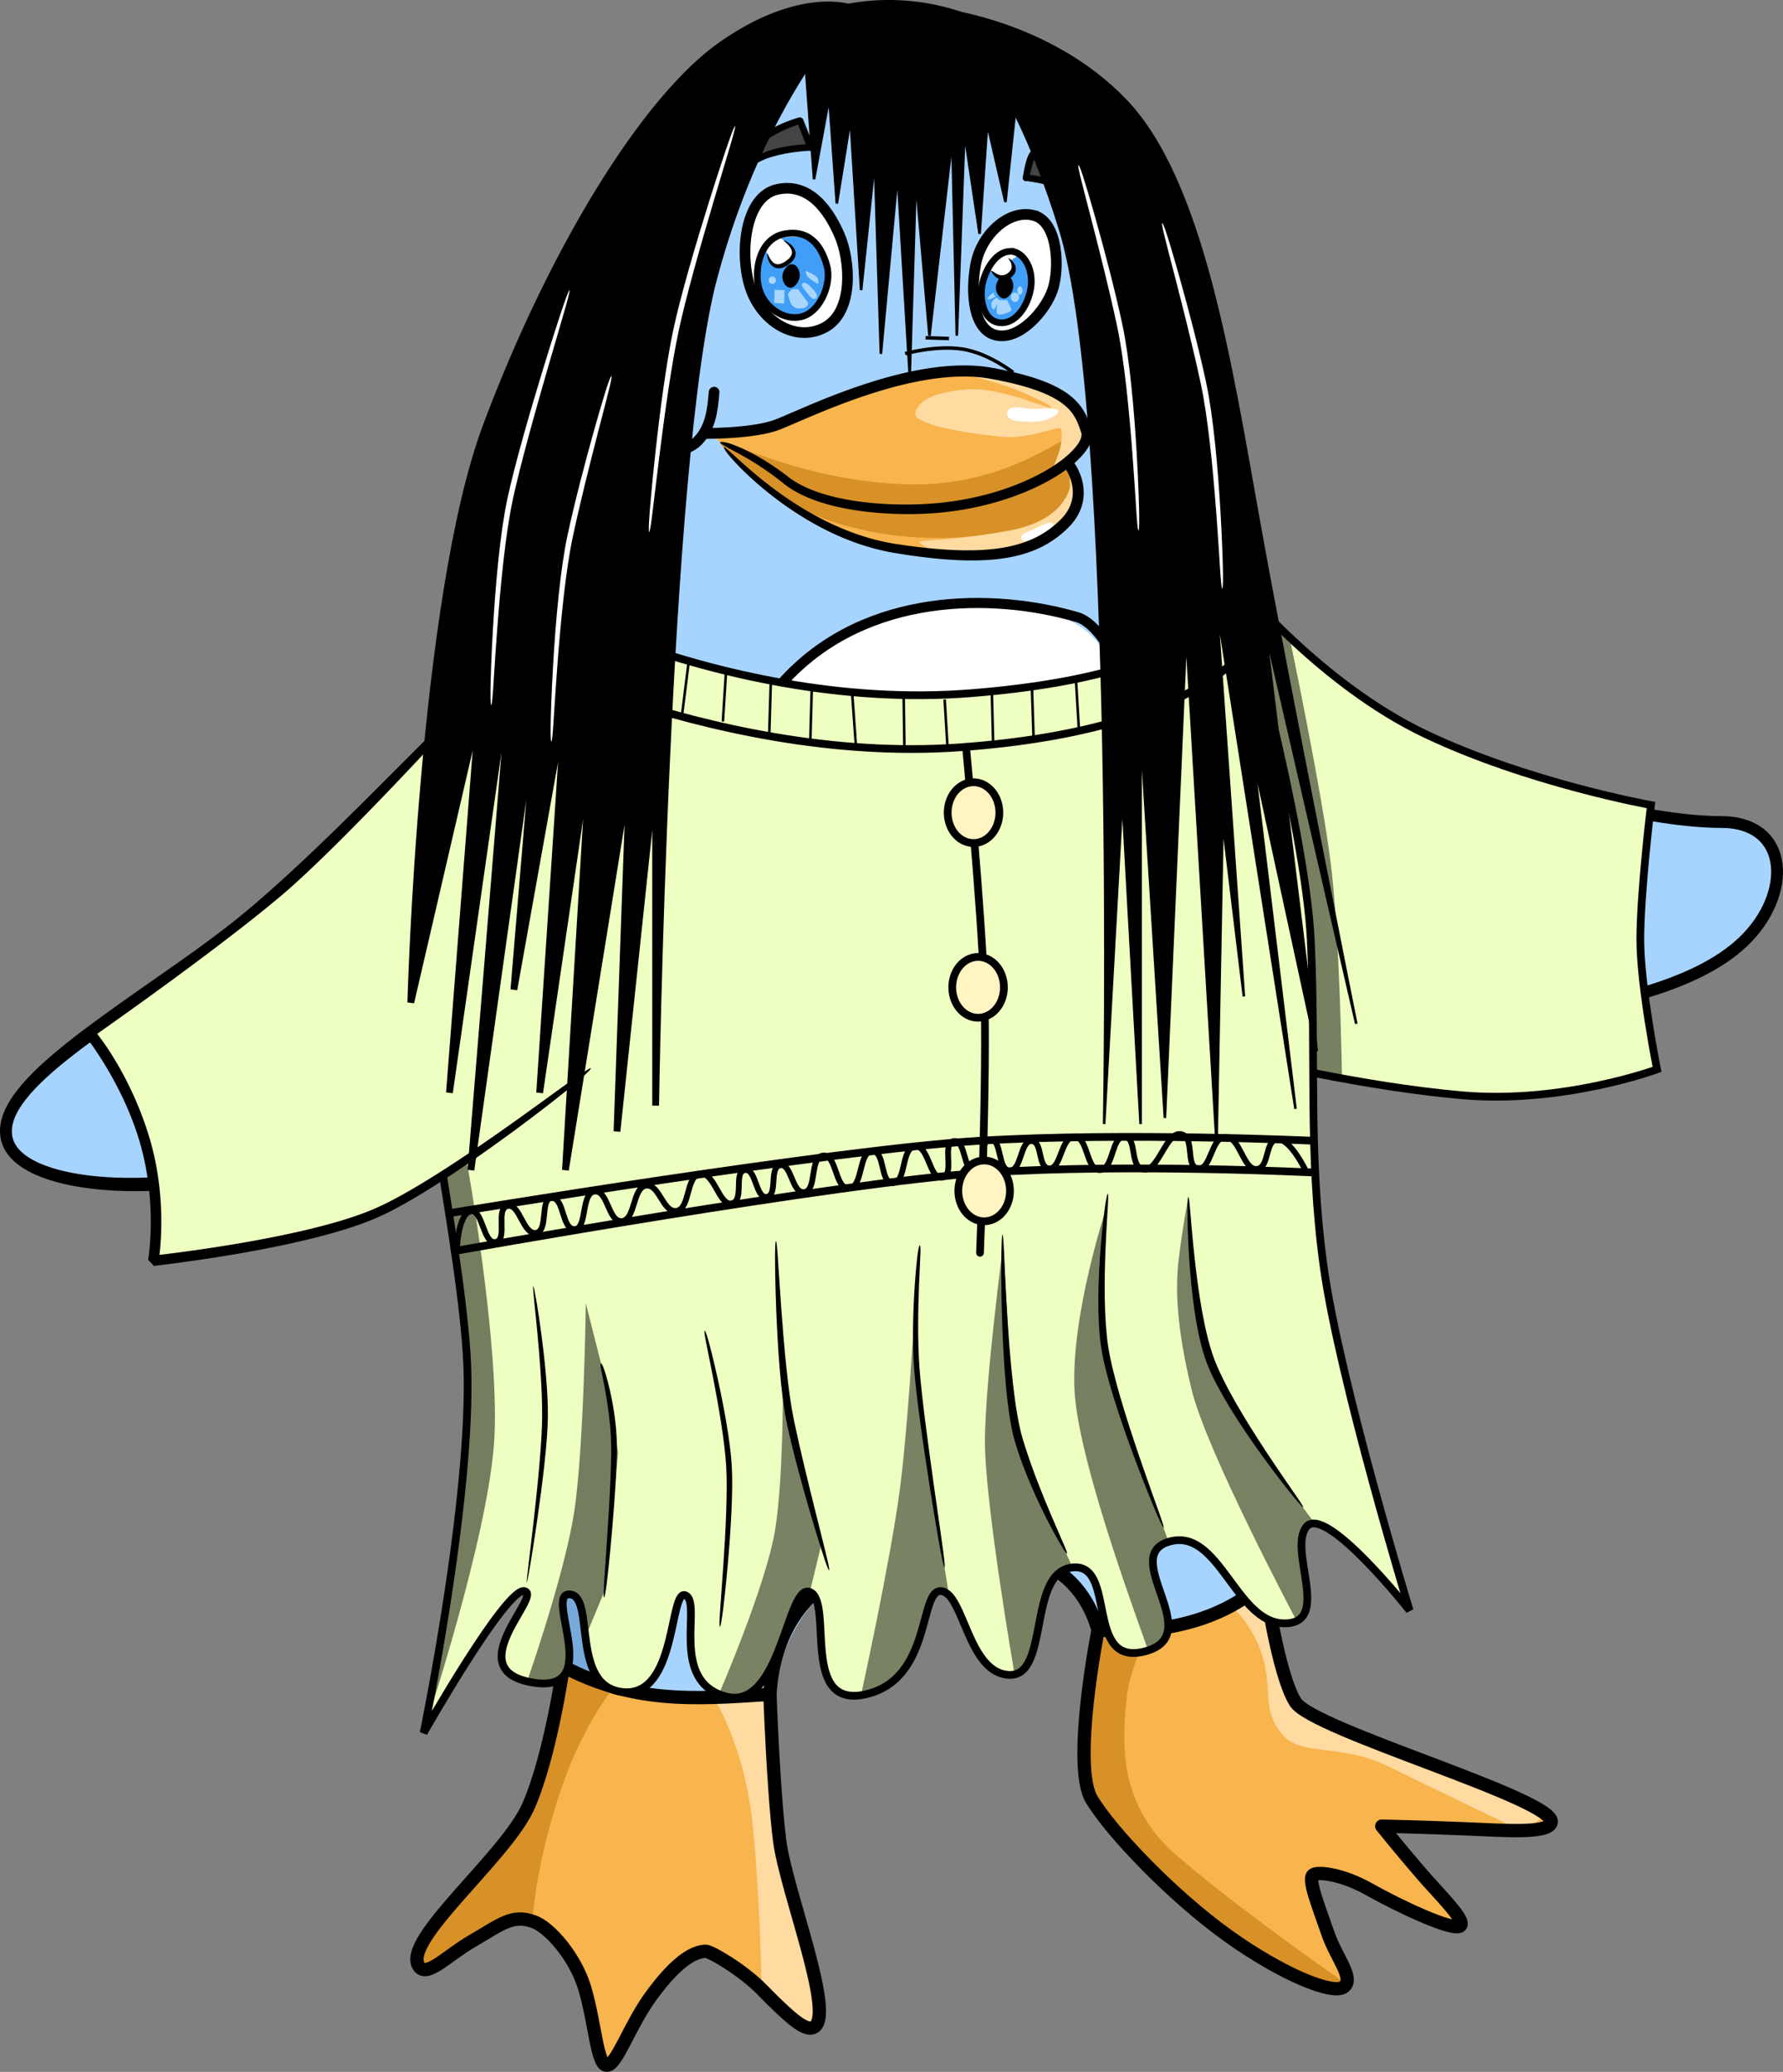 <?xml version="1.0" encoding="UTF-8" standalone="no"?>
<!-- Created with Inkscape (http://www.inkscape.org/) -->

<!-- SPDX-FileCopyrightText: 2022 Jason Self <j@jxself.org> -->

<!-- SPDX-License-Identifier: GFDL-1.3-or-later -->

<svg
   xmlns:dc="http://purl.org/dc/elements/1.1/"
   xmlns:cc="http://creativecommons.org/ns#"
   xmlns:rdf="http://www.w3.org/1999/02/22-rdf-syntax-ns#"
   xmlns:svg="http://www.w3.org/2000/svg"
   xmlns="http://www.w3.org/2000/svg"
   xmlns:sodipodi="http://sodipodi.sourceforge.net/DTD/sodipodi-0.dtd"
   xmlns:inkscape="http://www.inkscape.org/namespaces/inkscape"
   width="184.66mm"
   height="214.565mm"
   viewBox="0 0 184.66 214.565"
   version="1.1"
   id="svg5"
   xml:space="preserve"
   inkscape:version="0.92.5 (2060ec1f9f, 2020-04-08)"
   sodipodi:docname="freedo the ring.svg"
   inkscape:export-filename="freedo the ring.png"
   inkscape:export-xdpi="500"
   inkscape:export-ydpi="500"><rect x="0" y="0" width="184.66" height="214.565" fill="#808080" stroke="none"/><sodipodi:namedview
     id="namedview7"
     pagecolor="#ffffff"
     bordercolor="#666666"
     borderopacity="1.0"
     inkscape:showpageshadow="2"
     inkscape:pageopacity="0.0"
     inkscape:pagecheckerboard="0"
     inkscape:deskcolor="#d1d1d1"
     inkscape:document-units="mm"
     showgrid="false"
     inkscape:zoom="0.4204826"
     inkscape:cx="149.72025"
     inkscape:cy="325.29155"
     inkscape:window-width="1918"
     inkscape:window-height="1010"
     inkscape:window-x="1920"
     inkscape:window-y="0"
     inkscape:window-maximized="1"
     inkscape:current-layer="layer3"
     fit-margin-top="0"
     fit-margin-left="0"
     fit-margin-right="0"
     fit-margin-bottom="0" /><defs
     id="defs2"><inkscape:path-effect
       effect="powerstroke"
       id="path-effect6524"
       is_visible="true"
       lpeversion="1"
       offset_points="0.2,0.132 | 1.004,0.284 | 1.8,0.132"
       not_jump="false"
       sort_points="true"
       interpolator_type="CentripetalCatmullRom"
       interpolator_beta="0.2"
       start_linecap_type="zerowidth"
       linejoin_type="round"
       miter_limit="4"
       scale_width="1"
       end_linecap_type="zerowidth" /><inkscape:path-effect
       effect="powerstroke"
       id="path-effect6518"
       is_visible="true"
       lpeversion="1"
       offset_points="0.2,0.132 | 1.004,0.284 | 1.8,0.132"
       not_jump="false"
       sort_points="true"
       interpolator_type="CentripetalCatmullRom"
       interpolator_beta="0.2"
       start_linecap_type="zerowidth"
       linejoin_type="round"
       miter_limit="4"
       scale_width="1"
       end_linecap_type="zerowidth" /><inkscape:path-effect
       effect="powerstroke"
       id="path-effect6512"
       is_visible="true"
       lpeversion="1"
       offset_points="0.2,0.132 | 1.004,0.284 | 1.8,0.132"
       not_jump="false"
       sort_points="true"
       interpolator_type="CentripetalCatmullRom"
       interpolator_beta="0.2"
       start_linecap_type="zerowidth"
       linejoin_type="round"
       miter_limit="4"
       scale_width="1"
       end_linecap_type="zerowidth" /><inkscape:path-effect
       effect="powerstroke"
       id="path-effect6506"
       is_visible="true"
       lpeversion="1"
       offset_points="0.2,0.132 | 1.004,0.284 | 1.8,0.132"
       not_jump="false"
       sort_points="true"
       interpolator_type="CentripetalCatmullRom"
       interpolator_beta="0.2"
       start_linecap_type="zerowidth"
       linejoin_type="round"
       miter_limit="4"
       scale_width="1"
       end_linecap_type="zerowidth" /><inkscape:path-effect
       effect="powerstroke"
       id="path-effect6500"
       is_visible="true"
       lpeversion="1"
       offset_points="0.2,0.132 | 1.004,0.284 | 1.8,0.132"
       not_jump="false"
       sort_points="true"
       interpolator_type="CentripetalCatmullRom"
       interpolator_beta="0.2"
       start_linecap_type="zerowidth"
       linejoin_type="round"
       miter_limit="4"
       scale_width="1"
       end_linecap_type="zerowidth" /><inkscape:path-effect
       effect="powerstroke"
       id="path-effect6364"
       is_visible="true"
       lpeversion="1"
       offset_points="0.2,0.132 | 0.999,0.289 | 1.8,0.132"
       not_jump="false"
       sort_points="true"
       interpolator_type="CentripetalCatmullRom"
       interpolator_beta="0.2"
       start_linecap_type="zerowidth"
       linejoin_type="round"
       miter_limit="4"
       scale_width="1"
       end_linecap_type="zerowidth" /><inkscape:path-effect
       effect="powerstroke"
       id="path-effect4251"
       is_visible="true"
       lpeversion="1"
       offset_points="0.2,0.132 | 0.97,0.432 | 1.8,0.132"
       not_jump="false"
       sort_points="true"
       interpolator_type="CentripetalCatmullRom"
       interpolator_beta="0.2"
       start_linecap_type="zerowidth"
       linejoin_type="round"
       miter_limit="4"
       scale_width="1"
       end_linecap_type="zerowidth" /><inkscape:path-effect
       effect="powerstroke"
       id="path-effect4249"
       is_visible="true"
       lpeversion="1"
       offset_points="0.2,0.132 | 0.998,0.366 | 1.8,0.132"
       not_jump="false"
       sort_points="true"
       interpolator_type="CentripetalCatmullRom"
       interpolator_beta="0.2"
       start_linecap_type="zerowidth"
       linejoin_type="round"
       miter_limit="4"
       scale_width="1"
       end_linecap_type="zerowidth" /><inkscape:path-effect
       effect="powerstroke"
       id="path-effect4247"
       is_visible="true"
       lpeversion="1"
       offset_points="0.2,0.132 | 0.947,0.426 | 1.8,0.132"
       not_jump="false"
       sort_points="true"
       interpolator_type="CentripetalCatmullRom"
       interpolator_beta="0.2"
       start_linecap_type="zerowidth"
       linejoin_type="round"
       miter_limit="4"
       scale_width="1"
       end_linecap_type="zerowidth" /><inkscape:path-effect
       effect="powerstroke"
       id="path-effect4245"
       is_visible="true"
       lpeversion="1"
       offset_points="0.2,0.132 | 0.983,0.279 | 1.8,0.132"
       not_jump="false"
       sort_points="true"
       interpolator_type="CentripetalCatmullRom"
       interpolator_beta="0.2"
       start_linecap_type="zerowidth"
       linejoin_type="round"
       miter_limit="4"
       scale_width="1"
       end_linecap_type="zerowidth" /><inkscape:path-effect
       effect="powerstroke"
       id="path-effect4243"
       is_visible="true"
       lpeversion="1"
       offset_points="0.2,0.132 | 0.977,0.392 | 1.8,0.132"
       not_jump="false"
       sort_points="true"
       interpolator_type="CentripetalCatmullRom"
       interpolator_beta="0.2"
       start_linecap_type="zerowidth"
       linejoin_type="round"
       miter_limit="4"
       scale_width="1"
       end_linecap_type="zerowidth" /><inkscape:path-effect
       effect="powerstroke"
       id="path-effect4241"
       is_visible="true"
       lpeversion="1"
       offset_points="0.2,0.132 | 0.995,0.296 | 1.8,0.132"
       not_jump="false"
       sort_points="true"
       interpolator_type="CentripetalCatmullRom"
       interpolator_beta="0.2"
       start_linecap_type="zerowidth"
       linejoin_type="round"
       miter_limit="4"
       scale_width="1"
       end_linecap_type="zerowidth" /><inkscape:path-effect
       effect="powerstroke"
       id="path-effect4239"
       is_visible="true"
       lpeversion="1"
       offset_points="0.346,0.128 | 1.001,0.296 | 1.596,0.165"
       not_jump="false"
       sort_points="true"
       interpolator_type="CentripetalCatmullRom"
       interpolator_beta="0.2"
       start_linecap_type="zerowidth"
       linejoin_type="round"
       miter_limit="4"
       scale_width="1"
       end_linecap_type="zerowidth" /><inkscape:path-effect
       effect="powerstroke"
       id="path-effect2464"
       is_visible="true"
       lpeversion="1"
       offset_points="0.322,0.311 | 3.012,0.546 | 5.669,0.313"
       not_jump="false"
       sort_points="true"
       interpolator_type="CentripetalCatmullRom"
       interpolator_beta="0.2"
       start_linecap_type="zerowidth"
       linejoin_type="round"
       miter_limit="4"
       scale_width="1"
       end_linecap_type="zerowidth" /><inkscape:path-effect
       effect="powerstroke"
       id="path-effect32609"
       is_visible="true"
       lpeversion="1"
       offset_points="0.251,0.561 | 3,0.551 | 5.556,0.296"
       not_jump="false"
       sort_points="true"
       interpolator_type="CentripetalCatmullRom"
       interpolator_beta="0.2"
       start_linecap_type="round"
       linejoin_type="round"
       miter_limit="4"
       scale_width="1"
       end_linecap_type="zerowidth" /><inkscape:path-effect
       effect="powerstroke"
       id="path-effect32801"
       is_visible="true"
       lpeversion="1"
       offset_points="0.265,0.238 | 1.5,0.551 | 2.8,0.551"
       not_jump="false"
       sort_points="true"
       interpolator_type="CentripetalCatmullRom"
       interpolator_beta="0.2"
       start_linecap_type="zerowidth"
       linejoin_type="round"
       miter_limit="4"
       scale_width="1"
       end_linecap_type="round" /><inkscape:path-effect
       effect="powerstroke"
       id="path-effect29455"
       is_visible="true"
       lpeversion="1"
       offset_points="0.537,0.242 | 1,0.345 | 1.8,0.345"
       not_jump="false"
       sort_points="true"
       interpolator_type="CentripetalCatmullRom"
       interpolator_beta="0.2"
       start_linecap_type="zerowidth"
       linejoin_type="round"
       miter_limit="4"
       scale_width="1"
       end_linecap_type="round" /><inkscape:path-effect
       effect="powerstroke"
       id="path-effect29535"
       is_visible="true"
       lpeversion="1"
       offset_points="0.651,0.264 | 1,0.345 | 1.8,0.345"
       not_jump="false"
       sort_points="true"
       interpolator_type="CentripetalCatmullRom"
       interpolator_beta="0.2"
       start_linecap_type="zerowidth"
       linejoin_type="round"
       miter_limit="4"
       scale_width="1"
       end_linecap_type="round" /><inkscape:path-effect
       effect="powerstroke"
       id="path-effect30017"
       is_visible="true"
       lpeversion="1"
       offset_points="0.2,0.345 | 1.541,0.39 | 2.8,0.345"
       not_jump="false"
       sort_points="true"
       interpolator_type="CentripetalCatmullRom"
       interpolator_beta="0.2"
       start_linecap_type="round"
       linejoin_type="round"
       miter_limit="4"
       scale_width="1"
       end_linecap_type="round" /><inkscape:path-effect
       effect="powerstroke"
       id="path-effect30956"
       is_visible="true"
       lpeversion="1"
       offset_points="0.372,0.102 | 1.003,0.229 | 1.588,0.126"
       not_jump="false"
       sort_points="true"
       interpolator_type="CentripetalCatmullRom"
       interpolator_beta="0.2"
       start_linecap_type="zerowidth"
       linejoin_type="round"
       miter_limit="4"
       scale_width="1"
       end_linecap_type="zerowidth" /><inkscape:path-effect
       effect="powerstroke"
       id="path-effect31326"
       is_visible="true"
       lpeversion="1"
       offset_points="0.372,0.098 | 1.003,0.28 | 1.668,0.119"
       not_jump="false"
       sort_points="true"
       interpolator_type="CentripetalCatmullRom"
       interpolator_beta="0.2"
       start_linecap_type="zerowidth"
       linejoin_type="round"
       miter_limit="4"
       scale_width="1"
       end_linecap_type="zerowidth" /><inkscape:path-effect
       effect="powerstroke"
       id="path-effect3665"
       is_visible="true"
       lpeversion="1"
       offset_points="0.472,0.743 | 2,0.611 | 3.507,0.668"
       not_jump="false"
       sort_points="true"
       interpolator_type="CentripetalCatmullRom"
       interpolator_beta="0.2"
       start_linecap_type="zerowidth"
       linejoin_type="round"
       miter_limit="4"
       scale_width="1"
       end_linecap_type="zerowidth" /></defs><g
     inkscape:groupmode="layer"
     id="layer2"
     inkscape:label="freedo"
     style="display:inline"
     transform="translate(-12.595,-35.254)"><path
       style="display:inline;fill:#ffffff;fill-opacity:1;stroke:none;stroke-width:0.365px;stroke-linecap:butt;stroke-linejoin:miter;stroke-opacity:1"
       d="m 94.376,37.702 16.821,2.804 13.508,25.741 16.007,133.828 c 0.63,0.932 3.201,1.628 2.932,-0.802 -1.495,-13.495 3.962,-48.952 3.5,-57.534 -0.479,-8.909 -3.865,-41.158 -5.99,-44.862 -3.809,-5.934 -9.015,-18.752 -11.607,-31.011 -2.592,-12.259 -1.185,-21.555 -14.782,-27.271 -13.597,-5.715 -20.389,-0.892 -20.389,-0.892 z"
       id="path359504"
       sodipodi:nodetypes="ccccssczzc"
       inkscape:connector-curvature="0" /><path
       style="display:inline;fill:#a7d4ff;fill-opacity:1;stroke:none;stroke-width:0.365px;stroke-linecap:butt;stroke-linejoin:miter;stroke-opacity:1"
       d="m 96.249,37.618 c 0,0 12.728,-2.169 21.117,6.101 8.389,8.27 8.113,24.828 11.732,41.765 4.433,14.125 17.222,37.317 13.776,63.675 -2.697,20.63 -2.16,41.637 -2.162,50.917 -1.406,5.505 -9.373,3.826 -14.094,3.619 -4.141,-7.007 -10.567,-8.205 -15.389,-8.193 -4.94,0.012 -15.648,0.816 -18.688,15.104 -8.892,0.489 -9.456,1.676 -21.218,-2.405 C 70.057,200.388 64.179,175.938 60.367,156.175 57.724,142.473 56.551,131.024 56.626,128.932 58.558,75.292 76.807,67.612 83.735,54.512 90.664,41.412 96.249,37.618 96.249,37.618 Z"
       id="path37064"
       sodipodi:nodetypes="czcsccsccsszc"
       inkscape:connector-curvature="0" /><path
       style="display:inline;fill:#ffffff;fill-opacity:1;stroke:none;stroke-width:0.365px;stroke-linecap:butt;stroke-linejoin:miter;stroke-opacity:1"
       d="m 91.044,115.671 c 0,0 0.977,-17.332 19.262,-17.663 18.285,-0.331 16.92,2.607 23.108,24.778 -14.791,1.192 -21.476,1.058 -29.088,-0.904 C 93.949,119.229 91.044,115.671 91.044,115.671 Z"
       id="path104380"
       sodipodi:nodetypes="czccc"
       inkscape:connector-curvature="0" /><path
       style="display:inline;fill:#ffffff;fill-opacity:1;stroke:none;stroke-width:0.365px;stroke-linecap:butt;stroke-linejoin:miter;stroke-opacity:1"
       d="m 133.414,122.785 c 0,0 8.655,56.359 -19.113,59.031 -24.62,2.369 -26.335,-17.148 -26.111,-53.388 0.026,-4.212 2.208,-8.273 2.855,-12.757 15.031,1.096 15.278,6.522 25.241,5.102 9.964,-1.42 17.128,2.013 17.128,2.013 z"
       id="path104380-9"
       sodipodi:nodetypes="cssczc"
       inkscape:connector-curvature="0" /><path
       style="display:inline;fill:#77aadb;fill-opacity:1;stroke:none;stroke-width:0.365px;stroke-linecap:butt;stroke-linejoin:miter;stroke-opacity:1"
       d="M 95.717,36.888 C 85.949,42.625 74.443,54.143 62.977,88.21 c -2.995,11.124 -8.448,21.281 -5.591,46.81 2.554,22.819 12.298,59.901 13.258,72.998 3.945,2.243 3.367,0.859 5.493,2.06 C 70.566,181.903 57.639,142.492 62.042,112.696 68.678,67.787 85.768,54.307 95.717,36.888 Z"
       id="path43613"
       sodipodi:nodetypes="ccsccsc"
       inkscape:connector-curvature="0" /><path
       style="display:inline;fill:#ffffff;fill-opacity:1;stroke:none;stroke-width:1.103;stroke-linecap:butt;stroke-linejoin:miter;stroke-miterlimit:4;stroke-dasharray:none;stroke-opacity:1"
       d="m 119.581,57.568 c -2.597,-0.626 -5.386,2.035 -5.96,5.044 -0.574,3.009 -0.247,6.863 2.132,7.383 2.379,0.52 5.054,-2.478 5.815,-4.669 0.76,-2.192 0.61,-7.132 -1.987,-7.757 z"
       id="path23148-4-3"
       sodipodi:nodetypes="zzzzz"
       inkscape:connector-curvature="0" /><path
       style="display:inline;fill:#ffffff;fill-opacity:1;stroke:none;stroke-width:1.103;stroke-linecap:butt;stroke-linejoin:miter;stroke-miterlimit:4;stroke-dasharray:none;stroke-opacity:1"
       d="m 93.035,54.652 c -3.296,0.764 -3.915,6.65 -2.737,10.19 1.177,3.541 4.771,5.709 7.743,4.067 2.972,-1.642 2.644,-6.876 1.486,-9.542 -1.158,-2.666 -3.196,-5.479 -6.492,-4.716 z"
       id="path23148-5"
       sodipodi:nodetypes="zzzzz"
       inkscape:connector-curvature="0" /><path
       style="display:inline;fill:#409ef7;fill-opacity:1;stroke:none;stroke-width:0.365px;stroke-linecap:butt;stroke-linejoin:miter;stroke-opacity:1"
       d="m 91.876,60.992 c 0,0 -1.425,3.507 0.055,5.503 1.48,1.996 4.369,1.908 5.309,0.636 0.94,-1.272 1.178,-4.982 0.111,-6.415 -1.068,-1.433 -3.954,-0.802 -3.954,-0.802 0,0 2.495,1.251 0.857,2.572 -1.638,1.321 -2.378,-1.493 -2.378,-1.493 z"
       id="path90742"
       sodipodi:nodetypes="czzzczc"
       inkscape:connector-curvature="0" /><path
       style="display:inline;fill:#409ef7;fill-opacity:1;stroke:none;stroke-width:0.365px;stroke-linecap:butt;stroke-linejoin:miter;stroke-opacity:1"
       d="m 117.328,62.171 0.684,-0.411 c 0,0 1.637,1.335 1.388,3.578 -0.249,2.243 -1.724,3.278 -3.128,3.187 -1.405,-0.091 -1.897,-1.603 -1.897,-2.913 2e-5,-1.31 0.782,-2.405 0.782,-2.405 0,0 1.298,0.987 1.838,0.684 0.54,-0.303 0.332,-1.721 0.332,-1.721 z"
       id="path93824"
       sodipodi:nodetypes="cczzzczc"
       inkscape:connector-curvature="0" /><path
       style="display:inline;fill:#a9d6ff;fill-opacity:1;stroke:none;stroke-width:0.365px;stroke-linecap:butt;stroke-linejoin:miter;stroke-opacity:1"
       d="m 92.816,65.265 1.023,0.042 -0.028,1.369 -1.037,-0.042 z"
       id="path95040"
       inkscape:connector-curvature="0" /><path
       style="display:inline;fill:#a9d6ff;fill-opacity:1;stroke:none;stroke-width:0.365px;stroke-linecap:butt;stroke-linejoin:miter;stroke-opacity:1"
       d="m 94.213,65.707 c 0,0 0.277,-0.456 0.442,-0.498 0.166,-0.042 0.595,0 0.595,0 l 1.065,1.438 c 0,0 -0.069,0.484 -0.636,0.525 -0.567,0.042 -0.672,0.017 -0.991,-0.234 -0.32,-0.251 -0.474,-1.232 -0.474,-1.232 z"
       id="path96362"
       sodipodi:nodetypes="csccszc"
       inkscape:connector-curvature="0" /><path
       style="display:inline;fill:#a9d6ff;fill-opacity:1;stroke:none;stroke-width:0.365px;stroke-linecap:butt;stroke-linejoin:miter;stroke-opacity:1"
       d="m 97.116,66.136 c 0.326,-0.274 -0.257,-0.864 -0.514,-1.132 -0.258,-0.268 -0.629,-0.625 -0.863,-0.415 -0.233,0.21 -0.088,0.276 0.296,0.809 0.383,0.533 0.755,1.012 1.081,0.738 z"
       id="path96430"
       sodipodi:nodetypes="zzzzz"
       inkscape:connector-curvature="0" /><path
       style="display:inline;fill:#a9d6ff;fill-opacity:1;stroke:none;stroke-width:0.365px;stroke-linecap:butt;stroke-linejoin:miter;stroke-opacity:1"
       d="m 97.321,64.673 c 0,0 0.097,-0.409 -0.098,-0.694 -0.194,-0.285 -1.193,-0.675 -1.193,-0.675 0,0 0.022,0.379 0.235,0.626 0.211,0.247 1.056,0.743 1.056,0.743 z"
       id="path97549"
       sodipodi:nodetypes="czczc"
       inkscape:connector-curvature="0" /><ellipse
       style="display:inline;fill:#a9d6ff;fill-opacity:1;stroke:none;stroke-width:1.103;stroke-linecap:round;stroke-linejoin:round;stroke-miterlimit:4;stroke-dasharray:none;stroke-dashoffset:113.386;stroke-opacity:1"
       id="path98108"
       cx="92.58"
       cy="64.273"
       rx="0.372"
       ry="0.381" /><ellipse
       style="display:inline;fill:#a9d6ff;fill-opacity:1;stroke:none;stroke-width:1.103;stroke-linecap:round;stroke-linejoin:round;stroke-miterlimit:4;stroke-dasharray:none;stroke-dashoffset:113.386;stroke-opacity:1"
       id="path98549"
       cx="118.222"
       cy="65.344"
       rx="0.269"
       ry="0.435" /><ellipse
       style="display:inline;fill:#a9d6ff;fill-opacity:1;stroke:none;stroke-width:1.103;stroke-linecap:round;stroke-linejoin:round;stroke-miterlimit:4;stroke-dasharray:none;stroke-dashoffset:113.386;stroke-opacity:1"
       id="path98653"
       cx="117.709"
       cy="66.043"
       rx="0.43"
       ry="0.489" /><path
       style="display:inline;fill:#a9d6ff;fill-opacity:1;stroke:none;stroke-width:0.365px;stroke-linecap:butt;stroke-linejoin:miter;stroke-opacity:1"
       d="m 116.888,66.336 c 0,0 0.483,0.837 0.44,1.017 -0.043,0.18 -0.409,0.3 -0.655,0.371 -0.246,0.071 -0.604,0.185 -0.782,0.039 -0.178,-0.146 0.015,-0.958 -0.029,-0.978 -0.044,-0.02 -0.21,0.557 -0.371,0.518 -0.162,-0.039 -0.282,-0.469 -0.201,-0.699 0.081,-0.231 0.435,-0.542 0.553,-0.503 0.117,0.039 0.085,0.206 0.332,0.235 0.247,0.029 0.714,0 0.714,0 z"
       id="path98768"
       sodipodi:nodetypes="czzzzzzszc"
       inkscape:connector-curvature="0" /><path
       style="display:inline;fill:#a9d6ff;fill-opacity:1;stroke:none;stroke-width:0.365px;stroke-linecap:butt;stroke-linejoin:miter;stroke-opacity:1"
       d="m 115.524,65.525 c 0,0 -0.015,0.224 0.039,0.293 0.055,0.069 0.22,0.083 0.22,0.083 0,0 -0.787,0.507 -0.895,0.323 -0.107,-0.184 0.635,-0.699 0.635,-0.699 z"
       id="path99544"
       sodipodi:nodetypes="czczc"
       inkscape:connector-curvature="0" /><path
       style="display:inline;fill:#444444;fill-opacity:1;stroke:none;stroke-width:0.365px;stroke-linecap:butt;stroke-linejoin:miter;stroke-opacity:1"
       d="m 95.428,47.747 1.212,2.855 c 0,0 -3.179,0.08 -4.556,0.645 -1.377,0.566 -3.6,2.697 -3.578,2.542 0.176,-1.251 0.45,-2.464 3.207,-4.263 2.757,-1.799 3.715,-1.779 3.715,-1.779 z"
       id="path99973"
       sodipodi:nodetypes="cczszc"
       inkscape:connector-curvature="0" /><path
       style="display:inline;fill:#444444;fill-opacity:1;stroke:none;stroke-width:0.365px;stroke-linecap:butt;stroke-linejoin:miter;stroke-opacity:1"
       d="m 119.791,51.11 c 0.137,0.02 2.542,1.408 2.542,1.408 l 2.034,2.835 -5.397,-2.034 z"
       id="path103509"
       sodipodi:nodetypes="ccccc"
       inkscape:connector-curvature="0" /><path
       style="display:inline;fill:#f8b44d;fill-opacity:1;stroke:none;stroke-width:0.365px;stroke-linecap:butt;stroke-linejoin:miter;stroke-opacity:1"
       d="m 86.708,80.635 c 0,0 0.611,-0.575 7.05,-1.957 6.439,-1.382 12.497,-5.855 19.167,-5.036 6.67,0.819 10.313,2.524 11.638,5.194 1.324,2.671 -1.173,5.006 -1.173,5.006 l 0.782,4.067 c 0,0 -2.883,5.819 -12.905,5.006 -10.022,-0.813 -18.168,-6.318 -18.168,-6.318 z"
       id="path74499"
       sodipodi:nodetypes="czzzcczcc"
       inkscape:connector-curvature="0" /><path
       style="display:inline;fill:#d79127;fill-opacity:1;stroke:none;stroke-width:0.365px;stroke-linecap:butt;stroke-linejoin:miter;stroke-opacity:1"
       d="m 87.138,81.026 c 0.123,-0.623 7.378,3.653 18.211,4.338 10.833,0.685 16.926,-4.81 17.336,-4.338 0.411,0.472 -1.173,2.816 -1.173,2.816 l 1.721,-0.313 c 0,0 2.786,5.867 -9.073,7.195 -11.859,1.329 -19.318,-3.128 -19.318,-3.128 0,0 -7.827,-5.947 -7.704,-6.57 z"
       id="path76582"
       sodipodi:nodetypes="zzzcczcz"
       inkscape:connector-curvature="0" /><path
       style="display:inline;fill:#ffdaa1;fill-opacity:1;stroke:none;stroke-width:0.365px;stroke-linecap:butt;stroke-linejoin:miter;stroke-opacity:1"
       d="m 111.773,73.896 c 0,0 4.103,0.851 6.374,1.838 2.271,0.987 3.441,1.584 3.324,1.76 -0.116,0.175 -5.312,-2.144 -8.606,-1.923 -3.294,0.221 -5.253,1.127 -5.473,2.47 -0.219,1.344 6.648,2.255 9.223,2.462 2.575,0.207 5.492,-1.131 5.817,-0.879 0.149,0.116 0.214,0.974 -0.012,1.911 -0.267,1.103 -0.848,2.3 -0.848,2.3 l 1.776,-0.397 0.078,2.167 c 0,0 -0.46,3.51 -6.101,4.559 -5.64,1.049 -9.091,1.006 -9.464,1.173 -0.373,0.168 1.721,1.173 1.721,1.173 l 6.101,0.391 7.117,-2.972 1.486,-3.52 -0.626,-3.832 1.642,-2.737 -3.128,-4.145 -5.71,-1.642 z"
       id="path79550"
       sodipodi:nodetypes="czzzzzssccczzccccccccc"
       inkscape:connector-curvature="0" /><path
       style="display:inline;fill:#ffffff;fill-opacity:1;stroke:none;stroke-width:0.365px;stroke-linecap:butt;stroke-linejoin:miter;stroke-opacity:1"
       d="m 122.208,77.813 c -0.067,-0.348 -1.708,-0.243 -2.655,-0.221 -0.946,0.022 -2.556,-0.577 -2.655,0.415 -0.098,0.992 1.554,0.919 2.876,0.913 1.322,-0.005 2.5,-0.758 2.433,-1.106 z"
       id="path88085"
       sodipodi:nodetypes="zzzzz"
       inkscape:connector-curvature="0" /><path
       style="display:inline;fill:#ffffff;fill-opacity:1;stroke:none;stroke-width:0.365px;stroke-linecap:butt;stroke-linejoin:miter;stroke-opacity:1"
       d="m 121.642,89.456 c -0.213,-0.284 -1.379,0.281 -1.902,0.564 -0.523,0.283 -1.597,0.505 -1.347,1.053 0.25,0.548 0.831,0.117 2.017,-0.468 1.186,-0.585 1.445,-0.865 1.232,-1.148 z"
       id="path88085-3"
       sodipodi:nodetypes="zzzzz"
       inkscape:connector-curvature="0" /><path
       style="display:inline;fill:#f8b44d;fill-opacity:1;stroke:none;stroke-width:0.552px;stroke-linecap:butt;stroke-linejoin:miter;stroke-opacity:1"
       d="m 70.644,208.018 -1.263,8.556 -2.981,7.107 -7.681,8.942 -3.095,5.044 0.917,1.72 6.305,-4.012 3.21,-1.605 3.324,1.49 2.178,2.637 2.407,5.503 1.376,6.076 2.522,-4.7 5.617,-6.763 2.751,-0.802 3.095,2.407 7.337,5.732 1.146,-2.063 -2.522,-11.005 -2.407,-8.024 -0.341,-13.649 -9.518,0.466 -6.886,-0.993 z"
       id="path9990"
       inkscape:connector-curvature="0" /><path
       style="display:inline;fill:#f8b44d;fill-opacity:1;stroke:none;stroke-width:0.552px;stroke-linecap:butt;stroke-linejoin:miter;stroke-opacity:1"
       d="m 126.319,204.056 -1.798,14.581 1.49,3.554 6.649,7.107 7.107,6.764 9.744,5.273 2.751,-0.459 -0.115,-2.293 -3.554,-6.534 -0.344,-2.981 2.866,0.229 5.273,2.522 7.566,3.324 -3.397,-4.961 -4.857,-5.815 16.966,0.344 0.229,-1.834 -15.476,-6.305 -10.776,-5.044 -3.068,-12.601 -5.874,4.003 -5.986,1.214 z"
       id="path13854"
       sodipodi:nodetypes="ccccccccccccccccccccccc"
       inkscape:connector-curvature="0" /><path
       style="display:inline;fill:#d79127;fill-opacity:1;stroke:none;stroke-width:0.552px;stroke-linecap:butt;stroke-linejoin:miter;stroke-opacity:1"
       d="m 70.932,207.848 -1.55,8.725 -2.981,7.107 -7.681,8.942 -3.095,5.044 0.917,1.72 c 0,0 4.74,-3.437 6.305,-4.012 1.565,-0.575 4.912,-1.2 4.912,-1.2 0,0 0.129,-4.763 2.571,-12.507 2.441,-7.744 5.807,-11.589 5.807,-11.589 z"
       id="path14121"
       sodipodi:nodetypes="ccccccsczcc"
       inkscape:connector-curvature="0" /><path
       style="display:inline;fill:#d79127;fill-opacity:1;stroke:none;stroke-width:0.552px;stroke-linecap:butt;stroke-linejoin:miter;stroke-opacity:1"
       d="m 126.319,204.056 -1.436,10.559 -0.162,5.674 3.405,4.945 5.755,6.242 10.457,7.457 5.174,2.402 2.751,-0.459 c 0,0 -12.155,-8.434 -18.139,-13.778 -5.984,-5.344 -5.197,-12.126 -4.864,-15.807 0.333,-3.681 2.458,-7.146 2.458,-7.146 z"
       id="path18093"
       sodipodi:nodetypes="cccccccczzcc"
       inkscape:connector-curvature="0" /><path
       style="display:inline;fill:#ffdaa1;fill-opacity:1;stroke:none;stroke-width:0.552px;stroke-linecap:butt;stroke-linejoin:miter;stroke-opacity:1"
       d="m 140.169,201.614 3.409,-2.685 1.52,8.187 1.548,4.413 6.821,3.783 c 0,0 9.285,2.981 9.515,3.21 0.229,0.229 9.916,4.356 9.916,4.356 l -2.407,2.121 c 0,0 -8.776,-4.191 -13.986,-6.764 -5.209,-2.572 -9.129,-0.945 -11.177,-3.439 -2.047,-2.494 -0.958,-4.547 -1.949,-7.91 -0.991,-3.363 -3.21,-5.273 -3.21,-5.273 z"
       id="path18866"
       sodipodi:nodetypes="cccccscczzzc"
       inkscape:connector-curvature="0" /><path
       style="display:inline;fill:#ffdaa1;fill-opacity:1;stroke:none;stroke-width:0.552px;stroke-linecap:butt;stroke-linejoin:miter;stroke-opacity:1"
       d="m 92.337,210.707 0.774,11.025 1.146,8.368 2.751,8.712 0.802,4.471 -1.146,2.063 -5.196,-3.921 c 0,0 -0.073,-8.314 -0.88,-16.828 -0.807,-8.514 -4.08,-13.527 -4.08,-13.527 z"
       id="path22082"
       sodipodi:nodetypes="ccccccczcc"
       inkscape:connector-curvature="0" /><path
       style="display:inline;fill:#a7d4ff;fill-opacity:1;stroke:none;stroke-width:0.647px;stroke-linecap:butt;stroke-linejoin:miter;stroke-opacity:1"
       d="m 141.212,96.617 2.413,9.215 2.279,15.381 0.948,18.641 15.573,1.013 10.444,-0.57 10.349,-2.374 8.545,-3.893 3.893,-4.178 1.424,-4.652 -1.519,-3.418 -3.038,-1.424 -8.83,-0.76 -15.381,-3.798 -8.45,-3.418 -9.59,-6.741 z"
       id="path4314"
       inkscape:connector-curvature="0" /><path
       style="display:inline;fill:#77aadb;fill-opacity:1;stroke:none;stroke-width:0.647px;stroke-linecap:butt;stroke-linejoin:miter;stroke-opacity:1"
       d="m 141.212,96.617 4.882,5.417 c 0,0 1.563,6.069 2.848,17.375 1.285,11.307 0.475,20.509 0.475,20.509 l -2.565,-0.064 -0.948,-18.641 -2.279,-15.381 z"
       id="path5886"
       sodipodi:nodetypes="cczccccc"
       inkscape:connector-curvature="0" /><path
       style="display:inline;fill:none;stroke:#000000;stroke-width:1.378;stroke-linecap:round;stroke-linejoin:round;stroke-miterlimit:4;stroke-dasharray:none;stroke-opacity:1"
       d="m 110.857,195.453 c -5.611,-0.148 -17.736,2.094 -18.52,15.254 -8.372,0.603 -14.291,0.843 -21.405,-2.859 -0.643,-19.048 -12.207,-47.499 -14.064,-75.035 -1.333,-19.769 2.4,-29.476 5.214,-40.292 2.814,-10.816 12.018,-35.074 23.477,-47.448 14.067,-15.19 32.008,-9.092 38.48,1.381 4.44,7.184 7.217,34.278 15.512,47.513 4.967,7.926 8.039,31.951 7.405,60.553 -0.326,14.739 -5.472,17.506 -3.379,44.409 0,0 -4.95,6.018 -17.259,5.127 -2.442,-8.417 -10.426,-8.47 -15.463,-8.602 z"
       id="path11943-0"
       sodipodi:nodetypes="sccszssssccs"
       inkscape:connector-curvature="0" /><path
       style="display:inline;fill:none;stroke:#000000;stroke-width:1.103;stroke-linecap:round;stroke-linejoin:round;stroke-miterlimit:4;stroke-dasharray:none;stroke-opacity:1"
       d="m 86.551,75.864 c -0.156,2.034 -0.421,3.77 -1.721,5.084 -1.299,1.314 -5.24,1.721 -5.24,1.721"
       id="path22386"
       sodipodi:nodetypes="czc"
       inkscape:connector-curvature="0" /><path
       style="display:inline;fill:#000000;fill-rule:nonzero;stroke:none;stroke-width:1.103;stroke-linecap:round;stroke-linejoin:round;stroke-miterlimit:4;stroke-dasharray:none;stroke-opacity:1"
       d="m 85.598,80.7 c -0.15,-0.001 0.21,0.004 0.809,-0.009 0.313,-0.007 1.053,-0.025 1.935,-0.082 0.668,-0.043 1.547,-0.117 2.432,-0.247 0.761,-0.112 1.592,-0.275 2.298,-0.518 0.332,-0.114 0.795,-0.307 1.378,-0.555 0.566,-0.242 1.252,-0.54 2.044,-0.875 1.511,-0.639 3.455,-1.431 5.587,-2.148 2.074,-0.698 4.351,-1.334 6.621,-1.699 2.246,-0.361 4.456,-0.451 6.45,-0.092 2.064,0.372 3.637,0.787 4.847,1.227 1.235,0.448 2.08,0.917 2.682,1.38 0.621,0.478 1,0.964 1.267,1.437 0.287,0.509 0.465,1.045 0.634,1.577 0.021,0.065 0.033,0.145 0.025,0.245 -0.008,0.099 -0.034,0.218 -0.088,0.358 -0.106,0.276 -0.311,0.609 -0.637,0.984 -0.631,0.728 -1.665,1.558 -3.085,2.368 -2.756,1.572 -6.857,3.001 -11.758,3.356 -2.309,0.172 -5.157,0.131 -7.828,-0.267 -1.403,-0.209 -2.716,-0.51 -3.88,-0.911 -1.249,-0.43 -2.284,-0.96 -3.087,-1.583 -2.435,-1.894 -4.475,-2.838 -5.306,-3.178 -1.505,-0.617 -1.739,-0.409 -1.743,-0.398 -0.027,0.084 0.1,0.19 1.491,0.933 0.71,0.38 2.763,1.46 5.036,3.301 0.882,0.714 2,1.303 3.311,1.774 1.223,0.439 2.591,0.767 4.035,0.996 2.747,0.436 5.669,0.498 8.043,0.34 5.05,-0.348 9.306,-1.805 12.208,-3.443 1.49,-0.841 2.636,-1.736 3.376,-2.577 0.382,-0.434 0.67,-0.87 0.839,-1.296 0.087,-0.219 0.145,-0.44 0.165,-0.662 0.021,-0.226 0.002,-0.451 -0.064,-0.667 -0.161,-0.532 -0.36,-1.172 -0.706,-1.797 -0.331,-0.6 -0.805,-1.209 -1.553,-1.789 -0.714,-0.555 -1.67,-1.077 -2.986,-1.557 -1.289,-0.47 -2.927,-0.9 -5.035,-1.281 -2.164,-0.391 -4.514,-0.286 -6.836,0.087 -2.353,0.378 -4.695,1.035 -6.805,1.746 -2.172,0.732 -4.146,1.537 -5.667,2.183 -0.798,0.339 -1.486,0.639 -2.046,0.879 -0.588,0.252 -1.016,0.429 -1.302,0.529 -0.607,0.211 -1.358,0.364 -2.091,0.474 -0.843,0.126 -1.689,0.2 -2.34,0.244 -0.861,0.058 -1.576,0.077 -1.885,0.084 -0.744,0.016 -0.779,0.008 -0.777,0.008 a 0.561,0.561 90 0 0 -0.008,1.123 z"
       id="path20872"
       sodipodi:nodetypes="czzzssc"
       inkscape:original-d="m 85.60224,80.138221 c 0,0 4.77902,0.0342 7.2832,-0.83268 2.504137,-0.86682 14.07181,-6.89422 22.36863,-5.39663 8.29678,1.49764 9.15078,3.7542 9.85467,6.02235 0.70391,2.26815 -6.15986,7.28053 -16.03341,7.97759 -4.54667,0.32098 -11.583145,-0.15134 -15.09215,-2.93557 -3.68501,-2.9239 -6.78824,-3.90519 -6.78824,-3.90519"
       inkscape:path-effect="#path-effect32609"
       inkscape:connector-curvature="0" /><path
       style="display:inline;fill:#000000;fill-rule:nonzero;stroke:none;stroke-width:1.103;stroke-linecap:round;stroke-linejoin:round;stroke-miterlimit:4;stroke-dasharray:none;stroke-opacity:1"
       d="m 87.568,81.574 c -0.008,0.007 -0.015,0.321 1.325,1.731 0.616,0.648 1.815,1.832 3.504,3.163 2.683,2.113 7.266,5.118 12.851,6.05 5.368,0.896 8.982,0.949 11.643,0.499 1.328,-0.224 2.531,-0.596 3.621,-1.147 1.015,-0.514 1.876,-1.154 2.652,-1.905 0.807,-0.782 1.26,-1.596 1.484,-2.369 0.24,-0.828 0.211,-1.583 0.112,-2.164 -0.121,-0.711 -0.366,-1.263 -0.495,-1.53 -0.039,-0.08 -0.074,-0.149 -0.104,-0.205 -0.156,-0.296 -0.28,-0.461 -0.242,-0.408 a 0.551,0.551 90 0 0 -0.902,0.635 c -0.006,-0.008 0.019,0.004 0.169,0.288 0.024,0.045 0.052,0.1 0.082,0.165 0.104,0.221 0.294,0.67 0.384,1.237 0.073,0.461 0.086,1.036 -0.1,1.659 -0.171,0.575 -0.519,1.215 -1.189,1.864 -0.702,0.68 -1.47,1.251 -2.37,1.714 -0.97,0.498 -2.057,0.851 -3.294,1.079 -2.488,0.459 -5.97,0.478 -11.303,-0.341 -5.373,-0.825 -9.874,-3.649 -12.587,-5.662 -1.665,-1.236 -2.959,-2.397 -3.584,-2.963 -1.422,-1.287 -1.6,-1.44 -1.657,-1.391 z"
       id="path21648"
       sodipodi:nodetypes="czzc"
       inkscape:original-d="m 87.56812,81.573571 c 0,0 7.50834,8.83798 17.7541,10.48042 10.24579,1.64248 14.53453,0.31195 17.44129,-2.5028 2.90677,-2.8147 0.70389,-5.94409 0.70389,-5.94409"
       inkscape:path-effect="#path-effect32801"
       inkscape:connector-curvature="0" /><path
       style="display:inline;fill:none;fill-rule:nonzero;stroke:#000000;stroke-width:1.044;stroke-linecap:round;stroke-linejoin:round;stroke-miterlimit:4;stroke-dasharray:none;stroke-opacity:1"
       d="m 124.144,99.16 c -8.698,-2.527 -21.771,-2.584 -30.176,6.42 -0.897,0.961 -3.733,4.506 -6.032,23.962 -1.312,26.205 1.919,38.448 6.426,45.642 6.126,9.778 30.583,10.27 37.081,-3.808 3.445,-7.463 5.294,-21.447 3.521,-41.915 -2.733,-19.082 -7.152,-29.235 -10.82,-30.3 z"
       id="path17126"
       sodipodi:nodetypes="sscsscs"
       inkscape:connector-curvature="0" /><path
       style="display:inline;fill:none;stroke:#000000;stroke-width:0.365px;stroke-linecap:butt;stroke-linejoin:miter;stroke-opacity:1"
       d="m 106.339,71.875 c 0,0 3.237,-0.892 5.944,-0.469 2.708,0.423 5.24,2.425 5.24,2.425"
       id="path22668"
       sodipodi:nodetypes="czc"
       inkscape:connector-curvature="0" /><path
       style="display:inline;fill:none;stroke:#000000;stroke-width:0.365px;stroke-linecap:butt;stroke-linejoin:miter;stroke-opacity:1"
       d="m 110.875,70.311 -2.425,-0.078"
       id="path22760"
       inkscape:connector-curvature="0" /><path
       style="display:inline;fill:#000000;fill-rule:nonzero;stroke:none;stroke-width:0.689;stroke-linecap:butt;stroke-linejoin:miter;stroke-miterlimit:4;stroke-dasharray:none;stroke-opacity:1"
       d="m 88.311,53.339 c 0.022,0.012 0.074,-0.01 0.267,-0.223 0.183,-0.202 0.489,-0.567 0.774,-0.897 0.458,-0.53 1.17,-1.314 1.999,-2.001 0.803,-0.665 1.77,-1.201 2.745,-1.618 0.576,-0.246 1.027,-0.395 1.178,-0.442 0.228,-0.072 0.265,-0.079 0.263,-0.078 a 0.345,0.345 90 0 0 -0.177,-0.666 c 0.04,-0.011 -0.079,0.02 -0.292,0.087 -0.159,0.05 -0.641,0.2 -1.245,0.451 -1.006,0.418 -2.077,0.999 -2.92,1.743 -0.885,0.782 -1.52,1.599 -1.937,2.233 -0.263,0.401 -0.47,0.793 -0.581,1.067 -0.11,0.272 -0.091,0.335 -0.073,0.345 z"
       id="path28480"
       sodipodi:nodetypes="czc"
       inkscape:original-d="m 88.31114,53.339031 c 0,0 1.02393,-1.84708 2.81561,-3.38269 1.7917,-1.53554 4.321227,-2.20945 4.321227,-2.20945"
       inkscape:path-effect="#path-effect29455"
       inkscape:connector-curvature="0" /><path
       style="display:inline;fill:#000000;fill-rule:nonzero;stroke:none;stroke-width:0.689;stroke-linecap:round;stroke-linejoin:round;stroke-miterlimit:4;stroke-dasharray:none;stroke-opacity:1"
       d="m 88.585,53.926 c 0.027,0.021 0.41,-0.335 1.146,-0.912 0.232,-0.182 0.447,-0.338 0.656,-0.481 0.519,-0.354 1.178,-0.724 1.849,-0.941 0.89,-0.288 1.863,-0.486 2.884,-0.611 0.571,-0.07 1.001,-0.097 1.142,-0.104 0.216,-0.011 0.25,-0.01 0.249,-0.01 a 0.345,0.345 90 0 0 -0.012,-0.689 c 0.037,-6.62e-4 -0.071,3.89e-4 -0.271,0.01 -0.145,0.007 -0.599,0.028 -1.189,0.093 -1.028,0.115 -2.112,0.326 -3.026,0.658 -0.781,0.283 -1.424,0.726 -1.947,1.173 -0.201,0.172 -0.411,0.371 -0.618,0.591 -0.808,0.86 -0.875,1.212 -0.863,1.221 z"
       id="path28482"
       sodipodi:nodetypes="czc"
       inkscape:original-d="m 88.58488,53.925631 c 0,0 1.49925,-1.95808 3.53909,-2.6592 2.03982,-0.70115 4.379841,-0.74303 4.379841,-0.74303"
       inkscape:path-effect="#path-effect29535"
       inkscape:connector-curvature="0" /><path
       style="display:inline;fill:none;stroke:#000000;stroke-width:0.689;stroke-linecap:round;stroke-linejoin:round;stroke-miterlimit:4;stroke-dasharray:none;stroke-opacity:1"
       d="m 96.563,50.523 -1.095,-2.737"
       id="path29030"
       sodipodi:nodetypes="cc"
       inkscape:connector-curvature="0" /><path
       style="display:inline;fill:#000000;fill-rule:nonzero;stroke:none;stroke-width:0.689;stroke-linecap:round;stroke-linejoin:round;stroke-miterlimit:4;stroke-dasharray:none;stroke-opacity:1"
       d="m 119.193,53.748 c -1.6e-4,9.26e-4 9.2e-4,-0.023 0.042,-0.233 0.023,-0.116 0.101,-0.503 0.207,-0.91 0.07,-0.269 0.158,-0.569 0.253,-0.803 0.044,-0.11 0.087,-0.195 0.123,-0.251 0.018,-0.027 0.031,-0.042 0.036,-0.047 0.005,-0.004 5.9e-4,0.005 -0.029,0.021 -0.033,0.019 -0.043,0.01 -0.002,0.015 0.04,0.005 0.099,0.018 0.184,0.048 0.179,0.064 0.403,0.177 0.642,0.316 0.041,0.024 0.082,0.048 0.123,0.073 0.448,0.272 0.966,0.638 1.441,1.011 0.232,0.182 0.473,0.409 0.702,0.643 0.246,0.252 0.473,0.508 0.653,0.717 0.272,0.317 0.479,0.58 0.541,0.66 0.109,0.141 0.117,0.156 0.116,0.155 a 0.345,0.345 90 0 0 0.557,-0.405 c -6e-4,-8.25e-4 -0.013,-0.017 -0.124,-0.166 -0.063,-0.085 -0.269,-0.363 -0.543,-0.7 -0.181,-0.222 -0.412,-0.496 -0.667,-0.769 -0.236,-0.253 -0.497,-0.51 -0.76,-0.725 -0.483,-0.397 -1.029,-0.795 -1.512,-1.087 -0.045,-0.027 -0.09,-0.054 -0.135,-0.08 -0.257,-0.149 -0.533,-0.289 -0.785,-0.372 -0.119,-0.039 -0.245,-0.07 -0.369,-0.079 -0.119,-0.009 -0.266,9.4e-4 -0.403,0.073 -0.08,0.041 -0.14,0.097 -0.185,0.148 -0.046,0.052 -0.085,0.108 -0.117,0.164 -0.066,0.112 -0.123,0.243 -0.172,0.373 -0.105,0.281 -0.194,0.618 -0.259,0.898 -0.101,0.43 -0.172,0.834 -0.194,0.953 -0.039,0.218 -0.044,0.246 -0.044,0.247 a 0.345,0.345 90 0 0 0.68,0.113 z"
       id="path29145"
       sodipodi:nodetypes="czzc"
       inkscape:original-d="m 118.8529,53.691351 c 0,0 0.3818,-2.28959 0.80166,-2.50277 0.41988,-0.2132 1.82372,0.72339 2.79611,1.50559 0.97234,0.78219 2.05302,2.26815 2.05302,2.26815"
       inkscape:path-effect="#path-effect30017"
       inkscape:connector-curvature="0" /><path
       style="display:inline;fill:none;stroke:#000000;stroke-width:0.689;stroke-linecap:round;stroke-linejoin:round;stroke-miterlimit:4;stroke-dasharray:none;stroke-opacity:1"
       d="m 119.166,53.691 c 0,0 1.774,0.221 2.894,0.723 1.119,0.503 2.053,1.193 2.053,1.193"
       id="path29147"
       sodipodi:nodetypes="czc"
       inkscape:connector-curvature="0" /><path
       style="display:inline;fill:none;stroke:#000000;stroke-width:1.103;stroke-linecap:butt;stroke-linejoin:miter;stroke-miterlimit:4;stroke-dasharray:none;stroke-opacity:1"
       d="m 93.043,54.88 c -3.296,0.764 -3.915,6.65 -2.737,10.191 1.177,3.541 4.771,5.709 7.743,4.067 2.972,-1.642 2.644,-6.876 1.486,-9.542 -1.158,-2.666 -3.196,-5.479 -6.492,-4.716 z"
       id="path23148"
       sodipodi:nodetypes="zzzzz"
       inkscape:connector-curvature="0" /><path
       style="display:inline;fill:none;stroke:#000000;stroke-width:0.689;stroke-linecap:butt;stroke-linejoin:miter;stroke-miterlimit:4;stroke-dasharray:none;stroke-opacity:1"
       d="m 93.86,59.472 c 2.735,-0.503 3.889,1.506 4.38,3.324 0.491,1.818 -0.617,4.505 -2.346,5.162 -1.73,0.657 -3.85,-0.566 -4.575,-2.464 -0.726,-1.898 -0.194,-5.519 2.542,-6.022 z"
       id="path23772"
       sodipodi:nodetypes="zzzzz"
       inkscape:connector-curvature="0" /><path
       style="display:inline;fill:#000000;fill-rule:nonzero;stroke:none;stroke-width:0.365px;stroke-linecap:butt;stroke-linejoin:miter;stroke-opacity:1"
       d="m 93.748,60.149 c -0.006,0.011 0.066,0.075 0.259,0.249 0.077,0.07 0.158,0.148 0.238,0.234 0.079,0.086 0.16,0.188 0.227,0.3 0.061,0.102 0.107,0.209 0.13,0.319 0.022,0.105 0.023,0.208 -0.003,0.31 -0.025,0.102 -0.077,0.211 -0.169,0.328 -0.096,0.122 -0.234,0.252 -0.428,0.388 -0.005,0.003 -0.01,0.007 -0.015,0.01 -0.192,0.134 -0.358,0.219 -0.501,0.27 -0.145,0.052 -0.267,0.068 -0.371,0.063 -0.106,-0.005 -0.201,-0.033 -0.29,-0.079 -0.092,-0.048 -0.176,-0.115 -0.251,-0.195 -0.055,-0.058 -0.104,-0.121 -0.147,-0.185 -0.081,-0.12 -0.148,-0.244 -0.205,-0.362 -0.105,-0.216 -0.147,-0.297 -0.16,-0.294 -0.009,0.002 -0.046,0.069 0.008,0.345 0.026,0.133 0.071,0.286 0.138,0.433 0.036,0.08 0.081,0.163 0.135,0.245 0.074,0.111 0.168,0.222 0.29,0.313 0.119,0.088 0.263,0.157 0.434,0.186 0.169,0.028 0.356,0.016 0.558,-0.045 0.197,-0.06 0.406,-0.165 0.625,-0.319 0.006,-0.004 0.011,-0.008 0.017,-0.012 0.223,-0.159 0.396,-0.327 0.518,-0.504 0.119,-0.173 0.185,-0.349 0.204,-0.523 0.019,-0.174 -0.011,-0.333 -0.066,-0.474 -0.057,-0.145 -0.142,-0.27 -0.231,-0.376 -0.099,-0.117 -0.209,-0.214 -0.307,-0.292 -0.099,-0.078 -0.201,-0.145 -0.294,-0.199 -0.261,-0.15 -0.338,-0.141 -0.342,-0.134 z"
       id="path24244"
       sodipodi:nodetypes="czc"
       inkscape:original-d="m 93.7478,60.148651 c 0,0 2.092274,1.10716 0.38631,2.31534 -1.706,1.20816 -2.07263,-0.95811 -2.07263,-0.95811"
       inkscape:path-effect="#path-effect30956"
       inkscape:connector-curvature="0" /><path
       style="display:inline;fill:#000000;fill-opacity:1;stroke:none;stroke-width:0.365px;stroke-linecap:butt;stroke-linejoin:miter;stroke-opacity:1"
       d="m 94.652,62.62 c -0.544,-0.043 -0.981,0.693 -1.027,1.193 -0.046,0.5 0.266,1.149 0.753,1.232 0.486,0.082 0.953,-0.584 1.036,-1.115 0.084,-0.531 -0.218,-1.267 -0.763,-1.31 z"
       id="path24564"
       sodipodi:nodetypes="zzzzz"
       inkscape:connector-curvature="0" /><path
       style="display:inline;fill:none;stroke:#000000;stroke-width:1.103;stroke-linecap:butt;stroke-linejoin:miter;stroke-miterlimit:4;stroke-dasharray:none;stroke-opacity:1"
       d="m 119.613,57.548 c -2.597,-0.626 -5.386,2.035 -5.96,5.044 -0.574,3.009 -0.247,6.863 2.132,7.383 2.379,0.52 5.054,-2.478 5.815,-4.669 0.76,-2.192 0.61,-7.132 -1.987,-7.757 z"
       id="path23148-4"
       sodipodi:nodetypes="zzzzz"
       inkscape:connector-curvature="0" /><path
       style="display:inline;fill:none;stroke:#000000;stroke-width:0.689;stroke-linecap:butt;stroke-linejoin:miter;stroke-miterlimit:4;stroke-dasharray:none;stroke-opacity:1"
       d="m 117.171,61.285 c 1.484,-0.073 2.702,2.046 2.058,4.373 -0.643,2.327 -2.231,3.421 -3.57,2.905 -1.339,-0.516 -1.627,-2.622 -1.297,-4.012 0.33,-1.39 1.325,-3.194 2.809,-3.267 z"
       id="path23772-8"
       sodipodi:nodetypes="zzzzz"
       inkscape:connector-curvature="0" /><path
       style="display:inline;fill:#000000;fill-rule:nonzero;stroke:none;stroke-width:0.365px;stroke-linecap:butt;stroke-linejoin:miter;stroke-opacity:1"
       d="m 117.032,61.993 c -0.007,0.009 0.024,0.061 0.114,0.201 0.036,0.056 0.074,0.118 0.11,0.187 0.036,0.069 0.07,0.15 0.094,0.237 0.044,0.161 0.047,0.318 -0.005,0.462 -0.046,0.13 -0.146,0.276 -0.346,0.438 -0.002,0.002 -0.005,0.004 -0.007,0.006 -0.191,0.153 -0.363,0.221 -0.527,0.239 -0.174,0.019 -0.348,-0.019 -0.515,-0.087 -0.123,-0.051 -0.232,-0.115 -0.315,-0.17 -0.045,-0.03 -0.086,-0.058 -0.125,-0.085 -0.163,-0.113 -0.203,-0.132 -0.223,-0.118 -0.012,0.008 -0.027,0.069 0.088,0.247 0.027,0.042 0.06,0.087 0.098,0.133 0.07,0.084 0.168,0.192 0.296,0.292 0.167,0.131 0.402,0.262 0.691,0.286 0.295,0.024 0.602,-0.07 0.884,-0.301 0.003,-0.003 0.007,-0.006 0.01,-0.008 0.287,-0.24 0.429,-0.519 0.446,-0.796 0.017,-0.274 -0.09,-0.5 -0.198,-0.658 -0.062,-0.091 -0.129,-0.168 -0.188,-0.23 -0.059,-0.062 -0.118,-0.116 -0.173,-0.16 -0.153,-0.122 -0.204,-0.121 -0.21,-0.113 z"
       id="path24244-4"
       sodipodi:nodetypes="czc"
       inkscape:original-d="m 117.03226,61.993251 c 0,0 1.13799,0.92476 0.14572,1.74192 -0.99234,0.81711 -1.88975,-0.43117 -1.88975,-0.43117"
       inkscape:path-effect="#path-effect31326"
       inkscape:connector-curvature="0" /><path
       style="display:inline;fill:#000000;fill-opacity:1;stroke:none;stroke-width:0.365px;stroke-linecap:butt;stroke-linejoin:miter;stroke-opacity:1"
       d="m 116.764,63.734 c -0.544,-0.043 -0.981,0.693 -1.027,1.193 -0.046,0.5 0.266,1.149 0.753,1.232 0.486,0.082 0.953,-0.584 1.036,-1.115 0.084,-0.531 -0.218,-1.267 -0.763,-1.31 z"
       id="path24564-7"
       sodipodi:nodetypes="zzzzz"
       inkscape:connector-curvature="0" /><path
       style="display:inline;fill:none;stroke:#000000;stroke-width:1.378;stroke-linecap:round;stroke-linejoin:round;stroke-miterlimit:4;stroke-dasharray:none;stroke-opacity:1"
       d="m 70.932,207.848 c 0,0 -1.311,9.226 -3.614,14.457 -2.303,5.231 -13.114,13.853 -11.349,16.563 0.815,1.252 2.918,-1.086 5.506,-2.586 3.014,-1.747 4.173,-2.835 6.408,-2.016 1.68,0.615 4.298,3.665 5.254,6.832 1.099,3.643 1.28,8.064 2.32,8.032 1.012,-0.032 2.324,-4.083 4.535,-7.127 2.125,-2.924 4.027,-4.606 5.667,-4.68 0.49,-0.022 3.818,1.903 5.823,3.95 3.069,3.134 4.467,4.261 5.297,3.96 2.522,-0.917 -2.776,-14.097 -3.439,-19.373 -0.662,-5.267 -1.003,-15.152 -1.003,-15.152"
       id="path14735"
       sodipodi:nodetypes="czssssssssssc"
       inkscape:connector-curvature="0" /><path
       style="display:inline;fill:none;stroke:#000000;stroke-width:1.378;stroke-linecap:round;stroke-linejoin:round;stroke-miterlimit:4;stroke-dasharray:none;stroke-opacity:1"
       d="m 126.319,204.056 c 0,0 -2.788,14.05 -0.652,17.562 2.136,3.512 8.464,10.06 14.1,14.1 5.636,4.04 10.981,6.202 12.037,5.273 1.056,-0.928 -0.804,-2.944 -1.709,-5.581 -0.996,-2.903 -2.077,-5.545 -1.501,-5.997 0.453,-0.356 2.982,-0.1 5.839,1.516 2.998,1.696 8.742,4.407 9.407,3.757 0.581,-0.568 -2.078,-3.134 -3.943,-5.285 -2.136,-2.465 -4.196,-5.032 -4.196,-5.032 0,0 4.284,0.092 8.763,0.281 4.085,0.172 8.381,0.5 8.777,-0.625 0.829,-2.358 -24.64,-9.577 -26.481,-12.495 -1.841,-2.918 -3.182,-12.601 -3.182,-12.601"
       id="path16863"
       sodipodi:nodetypes="czzzssssscsszc"
       inkscape:connector-curvature="0" /><path
       style="display:inline;fill:none;stroke:#000000;stroke-width:1.222;stroke-linecap:butt;stroke-linejoin:miter;stroke-miterlimit:4;stroke-dasharray:none;stroke-opacity:1"
       d="m 141.212,96.617 c 0,0 10.863,12.823 21.35,16.919 10.486,4.096 21.248,6.827 28.332,6.848 7.085,0.022 7.348,7.477 2.283,12.353 -5.066,4.876 -15.035,6.788 -23.095,7.788 -8.06,1 -23.23,-0.671 -23.23,-0.671"
       id="path1229"
       sodipodi:nodetypes="czzzzc"
       inkscape:connector-curvature="0" /><path
       style="display:inline;fill:#77aadb;fill-opacity:1;stroke:none;stroke-width:0.647px;stroke-linecap:butt;stroke-linejoin:miter;stroke-opacity:1"
       d="m 61.686,107.256 -10.841,12.054 -11.816,10.608 -13.562,9.265 -9.802,8.057 -2.417,4.834 0.537,2.283 2.283,2.014 4.297,0.94 6.714,0.806 8.996,-0.94 26.989,-10.474 -2.748,-14.095 1.37,-25.351"
       id="path9149"
       sodipodi:nodetypes="cccccccccccccc"
       inkscape:connector-curvature="0" /><path
       style="display:inline;fill:#a7d4ff;fill-opacity:1;stroke:none;stroke-width:0.647px;stroke-linecap:butt;stroke-linejoin:miter;stroke-opacity:1"
       d="m 61.686,107.256 -14.198,15.008 -8.459,7.654 -13.562,9.265 -9.802,8.057 -2.417,4.834 0.537,2.283 2.283,2.014 4.297,0.94 6.714,0.806 8.996,-0.94 c 0,0 26.855,-9.534 26.989,-10.474 0.134,-0.94 -1.646,-14.773 -1.796,-22.008 -0.149,-7.235 2.032,-18.53 2.032,-18.53 z"
       id="path9330"
       sodipodi:nodetypes="cccccccccccczcc"
       inkscape:connector-curvature="0" /><path
       style="display:inline;fill:#000000;fill-rule:nonzero;stroke:none;stroke-width:1.222;stroke-linecap:round;stroke-linejoin:round;stroke-miterlimit:4;stroke-dasharray:none;stroke-opacity:1"
       d="m 61.686,107.256 c -0.052,-0.046 -0.383,0.131 -1.831,1.495 -1.519,1.431 -3.753,3.67 -7.065,6.997 0.1,-0.101 -0.984,0.988 -0.884,0.887 -2.279,2.285 -5.403,5.396 -8.601,8.367 -2.778,2.581 -5.783,5.217 -8.499,7.227 -5.016,3.71 -10.891,7.52 -15.295,11.031 -2.187,1.743 -3.998,3.409 -5.215,5.004 -0.626,0.82 -1.099,1.628 -1.386,2.425 -0.298,0.829 -0.393,1.645 -0.248,2.44 0.147,0.808 0.546,1.525 1.148,2.146 0.579,0.598 1.341,1.103 2.238,1.526 1.749,0.825 4.055,1.355 6.613,1.617 2.553,0.262 5.338,0.254 8.035,0.009 2.789,-0.254 5.438,-0.757 7.673,-1.462 2.356,-0.743 5.251,-1.778 8.013,-2.813 3.241,-1.215 6.397,-2.467 8.834,-3.472 2.21e-4,-1e-4 0.249,-0.103 0.25,-0.103 3.552,-1.471 6.298,-2.727 7.839,-3.499 1.578,-0.79 1.824,-1.03 1.802,-1.084 -0.023,-0.056 -0.363,-0.048 -2.045,0.483 -1.678,0.53 -4.451,1.505 -8.084,2.856 -0.001,5.1e-4 -0.251,0.093 -0.253,0.094 -2.501,0.931 -5.621,2.115 -8.868,3.311 -2.758,1.016 -5.631,2.047 -7.944,2.794 -2.111,0.682 -4.648,1.194 -7.354,1.471 -2.613,0.268 -5.308,0.307 -7.769,0.087 -2.479,-0.222 -4.634,-0.702 -6.213,-1.424 -0.806,-0.369 -1.436,-0.789 -1.886,-1.247 -0.461,-0.469 -0.729,-0.971 -0.824,-1.506 -0.097,-0.546 -0.035,-1.139 0.211,-1.796 0.239,-0.638 0.648,-1.326 1.233,-2.066 1.144,-1.448 2.882,-3.004 5.066,-4.688 4.368,-3.369 10.297,-7.099 15.401,-10.81 2.811,-2.044 5.878,-4.719 8.669,-7.326 3.255,-3.04 6.297,-6.139 8.555,-8.53 0.297,-0.315 0.584,-0.621 0.86,-0.918 3.099,-3.33 5.351,-6.021 6.53,-7.542 1.222,-1.576 1.342,-1.94 1.296,-1.981 z"
       id="path2575"
       sodipodi:nodetypes="czzzc"
       inkscape:path-effect="#path-effect3665"
       inkscape:original-d="m 61.685963,107.25568 c 0,0 -15.823187,17.88305 -26.39532,25.63574 -10.572154,7.7527 -23.013468,14.65834 -22.027776,20.12884 0.985691,5.47047 15.951142,6.0766 24.876192,3.22818 8.92503,-2.8484 26.964996,-10.25429 26.964996,-10.25429"
       inkscape:connector-curvature="0" /></g><g
     inkscape:groupmode="layer"
     id="layer3"
     inkscape:label="Costume"
     style="display:inline"
     transform="translate(-12.595,-35.254)"><path
       style="opacity:0.542;fill:#ffffff;fill-opacity:1;stroke:none;stroke-width:0.196px;stroke-linecap:butt;stroke-linejoin:miter;stroke-opacity:1"
       d="m 49.602,153.265 c 1.445,-1.332 -3.593,-4.06 -3.06,-7.026 0.533,-2.966 7.793,-4.093 7.224,-7.505 -0.569,-3.412 -6.16,-5.634 -9.197,-4.719 -3.037,0.915 -2.392,5.814 -4.256,7.583 -1.864,1.768 -5.963,0.469 -6.027,2.976 -0.064,2.507 6.045,1.651 7.268,4.065 1.223,2.415 -3.266,6.705 -0.974,7.852 2.292,1.147 3.467,-4.913 5.381,-5.177 1.915,-0.264 2.196,3.283 3.641,1.951 z"
       id="path7758"
       sodipodi:nodetypes="zzzzzzzzzz"
       inkscape:connector-curvature="0" /><path
       style="opacity:0.542;fill:#ffffff;fill-opacity:1;stroke:none;stroke-width:0.196px;stroke-linecap:butt;stroke-linejoin:miter;stroke-opacity:1"
       d="m 163.409,122.941 c -1.789,0.814 2.144,4.979 0.711,7.63 -1.433,2.651 -8.682,1.452 -9.208,4.871 -0.526,3.419 4.091,7.277 7.262,7.357 3.171,0.08 4.089,-4.776 6.413,-5.873 2.324,-1.097 5.811,1.418 6.655,-0.944 0.845,-2.362 -5.227,-3.457 -5.633,-6.133 -0.407,-2.676 5.198,-5.348 3.379,-7.154 -1.819,-1.806 -4.828,3.584 -6.73,3.236 -1.901,-0.347 -1.06,-3.805 -2.849,-2.991 z"
       id="path7760"
       sodipodi:nodetypes="zzzzzzzzzz"
       inkscape:connector-curvature="0" /><path
       style="fill:#eeffc2;fill-opacity:1;stroke:#000000;stroke-width:0.8;stroke-linecap:butt;stroke-linejoin:miter;stroke-dasharray:none;stroke-opacity:1"
       d="m 141.106,95.973 c 0,0 8.36,10.159 19.034,15.259 10.674,5.1 23.439,7.394 23.439,7.394 0,0 -1.118,9.192 -1.101,14.001 0.017,4.809 1.73,13.371 1.73,13.371 0,0 -9.806,3.619 -20.293,2.674 -10.487,-0.945 -21.237,-3.618 -21.237,-3.618 z"
       id="path2675"
       sodipodi:nodetypes="czczczcc"
       inkscape:connector-curvature="0" /><path
       style="opacity:0.542;fill:#ffffff;fill-opacity:1;stroke:none;stroke-width:0.265px;stroke-linecap:butt;stroke-linejoin:miter;stroke-opacity:1"
       d="m 127.03,120.356 c -1.799,1.953 5.285,5.069 4.894,9.121 -0.39,4.052 -10.041,6.37 -8.899,10.901 1.142,4.531 8.915,6.906 12.903,5.339 3.988,-1.567 2.579,-8.092 4.894,-10.679 2.315,-2.586 7.976,-1.289 7.786,-4.672 -0.19,-3.383 -8.321,-1.556 -10.234,-4.672 -1.912,-3.116 3.658,-9.387 0.445,-10.679 -3.213,-1.292 -4.125,6.997 -6.674,7.564 -2.549,0.567 -3.318,-4.178 -5.117,-2.225 z"
       id="path7811"
       sodipodi:nodetypes="zzzzzzzzzz"
       inkscape:connector-curvature="0" /><path
       style="fill:#eeffc2;fill-opacity:1;stroke:#000000;stroke-width:0.8;stroke-linecap:butt;stroke-linejoin:miter;stroke-dasharray:none;stroke-opacity:1"
       d="m 61.81,94.58 c 0,0 24.445,14.605 51.39,12.458 26.946,-2.146 27.586,-11.346 27.586,-11.346 0,0 6.997,24.973 7.564,36.93 0.567,11.957 -0.306,21.991 1.335,33.815 1.641,11.824 8.899,35.595 8.899,35.595 0,0 -8.712,-11.04 -10.679,-8.676 -1.966,2.364 2.672,10.07 -2.336,10.011 -5.008,-0.059 -6.721,-9.986 -11.902,-8.454 -5.181,1.533 3.93,9.638 -2.447,11.346 -6.377,1.708 -2.883,-9.191 -7.564,-8.676 -4.681,0.515 -2.314,11.318 -6.563,11.123 -4.249,-0.195 -4.671,-8.429 -7.008,-8.676 -2.337,-0.247 -0.919,9.071 -7.786,10.678 -6.867,1.608 -3.381,-9.383 -5.784,-10.567 -2.403,-1.185 -2.952,12.389 -8.788,10.79 -5.836,-1.6 -2.407,-9.621 -4.116,-10.456 -1.708,-0.835 -0.857,10.511 -6.452,10.011 -5.594,-0.499 -2.848,-9.962 -5.562,-10.122 -2.714,-0.16 3.688,10.427 -3.893,9.121 -7.581,-1.305 1.08,-8.977 -0.779,-9.455 -1.859,-0.478 -10.456,14.683 -10.456,14.683 0,0 5.386,-26.022 4.449,-39.377 -0.937,-13.355 -5.552,-31.575 -5.339,-45.161 0.213,-13.586 6.229,-35.595 6.229,-35.595 z"
       id="path1052"
       sodipodi:nodetypes="czczzczzzzzzzzzzzzzzzczzc"
       inkscape:connector-curvature="0" /><path
       style="fill:#eeffc2;fill-opacity:1;stroke:none;stroke-width:0.265px;stroke-linecap:butt;stroke-linejoin:miter;stroke-opacity:1"
       d="m 59.856,109.03 -9.045,9.596 -11.798,11.562 -7.236,5.349 -9.439,6.922 2.202,3.303 2.674,5.663 1.18,5.506 0.157,8.888 5.899,-0.472 9.517,-2.124 3.933,-1.18 5.506,-1.809 9.596,-6.528 7.787,-5.427 z"
       id="path2673"
       inkscape:connector-curvature="0" /><path
       style="fill:none;stroke:#000000;stroke-width:0.8;stroke-linecap:butt;stroke-linejoin:miter;stroke-dasharray:none;stroke-opacity:1"
       d="m 60.564,100.85 c 0,0 25.319,13.676 51.44,11.798 26.122,-1.877 30.361,-11.326 30.361,-11.326"
       id="path2460"
       sodipodi:nodetypes="czc"
       inkscape:connector-curvature="0" /><path
       style="fill:#000000;fill-rule:nonzero;stroke:none;stroke-width:0.8;stroke-linecap:butt;stroke-linejoin:miter;stroke-dasharray:none;stroke-opacity:1"
       d="m 64.415,104.261 c -0.05,-0.045 -0.539,0.29 -4.374,4.276 -1.17,1.216 -2.769,2.89 -4.787,4.977 -2.113,2.186 -4.929,5.075 -7.64,7.74 -2.328,2.288 -4.744,4.575 -6.601,6.107 -3.385,2.794 -8.049,6.275 -12.389,9.411 -3.887,2.809 -7.065,5.014 -7.065,5.008 l -0.096,0.799 c -0.041,-0.034 3.606,4.501 5.477,10.522 0.026,0.083 0.051,0.165 0.075,0.247 0.927,3.09 1.206,6.104 1.196,8.569 -0.009,2.282 -0.277,3.829 -0.269,3.806 l 0.588,0.63 c 0.006,-0.005 4.027,-0.453 8.758,-1.272 2.493,-0.432 5.13,-0.954 7.602,-1.566 2.63,-0.651 4.979,-1.379 6.809,-2.186 1.989,-0.877 4.408,-2.317 6.667,-3.778 2.657,-1.719 5.303,-3.603 7.299,-5.069 1.768,-1.299 3.241,-2.427 4.257,-3.223 3.651,-2.858 3.895,-3.353 3.877,-3.376 -0.049,-0.062 -0.507,0.162 -4.253,2.876 -0.975,0.706 -2.608,1.892 -4.324,3.107 -2.006,1.419 -4.684,3.276 -7.328,4.946 -2.267,1.432 -4.65,2.818 -6.575,3.644 -1.766,0.758 -4.06,1.455 -6.667,2.085 -2.445,0.591 -5.06,1.098 -7.539,1.517 -4.695,0.794 -8.714,1.236 -8.699,1.225 a 0.493,0.406 86.457 0 0 0.588,0.63 c 0.012,-0.034 0.288,-1.61 0.299,-3.991 0.012,-2.546 -0.276,-5.671 -1.241,-8.887 -0.026,-0.086 -0.052,-0.171 -0.079,-0.258 -1.676,-5.394 -4.316,-9.19 -5.322,-10.458 1.034,-0.729 3.597,-2.539 6.573,-4.707 4.331,-3.156 9.004,-6.675 12.389,-9.519 1.879,-1.578 4.299,-3.905 6.609,-6.216 2.716,-2.716 5.471,-5.601 7.573,-7.838 1.971,-2.098 3.588,-3.859 4.69,-5.078 3.713,-4.106 3.949,-4.673 3.92,-4.699 z"
       id="path2462"
       sodipodi:nodetypes="czczczc"
       inkscape:path-effect="#path-effect2464"
       inkscape:original-d="m 64.415458,104.26115 c 0,0 -15.99557,17.55192 -23.097478,23.46607 -7.101908,5.91415 -19.452375,14.49482 -19.452375,14.49482 0,0 3.489718,3.9415 5.595658,10.71708 2.10594,6.77558 1.011331,12.87932 1.011331,12.87932 0,0 15.597909,-1.68794 23.036952,-4.92594 7.439043,-3.238 22.290493,-15.00954 22.290493,-15.00954"
       inkscape:connector-curvature="0" /><path
       style="fill:#000000;fill-rule:nonzero;stroke:none;stroke-width:0.265px;stroke-linecap:butt;stroke-linejoin:miter;stroke-opacity:1"
       d="m 67.149,199.14 c 0.011,0.002 0.047,-0.094 0.16,-0.687 0.112,-0.589 0.282,-1.576 0.477,-2.824 0.132,-0.847 0.295,-1.909 0.467,-3.103 0.25,-1.737 0.518,-3.741 0.725,-5.645 0.21,-1.924 0.344,-3.616 0.358,-4.868 0,-1e-5 1.97e-4,-0.018 1.97e-4,-0.018 0.014,-1.29 -0.069,-2.785 -0.199,-4.295 -0.135,-1.563 -0.32,-3.113 -0.495,-4.426 -0.072,-0.54 -0.143,-1.043 -0.209,-1.497 -0.164,-1.126 -0.327,-2.077 -0.442,-2.66 -0.117,-0.587 -0.161,-0.68 -0.175,-0.678 v 0 c -0.016,0.002 -0.025,0.104 0.025,0.699 0.049,0.574 0.151,1.567 0.264,2.679 0.046,0.454 0.096,0.961 0.147,1.501 0.123,1.312 0.255,2.869 0.351,4.421 0.093,1.509 0.15,2.98 0.14,4.25 0,-1e-5 -1.48e-4,0.018 -1.48e-4,0.018 -0.011,1.235 -0.111,2.892 -0.276,4.824 -0.162,1.898 -0.374,3.91 -0.57,5.649 -0.133,1.183 -0.263,2.278 -0.364,3.114 -0.153,1.26 -0.271,2.239 -0.335,2.842 -0.064,0.6 -0.061,0.701 -0.049,0.703 z"
       id="path4225"
       sodipodi:nodetypes="czc"
       inkscape:path-effect="#path-effect4239"
       inkscape:original-d="m 67.148986,199.13996 c 0,0 1.839495,-11.98706 1.890988,-17.13011 0.05149,-5.14305 -1.223579,-13.57061 -1.223579,-13.57061"
       inkscape:connector-curvature="0" /><path
       style="fill:#000000;fill-rule:nonzero;stroke:none;stroke-width:0.265px;stroke-linecap:butt;stroke-linejoin:miter;stroke-opacity:1"
       d="m 75.158,200.697 c 0.023,0.002 0.108,-0.148 0.258,-1.333 0.113,-0.898 0.327,-2.836 0.557,-5.47 0.155,-1.77 0.307,-3.754 0.404,-5.55 0.048,-0.892 0.082,-1.718 0.096,-2.446 0.015,-0.733 0.01,-1.349 -0.016,-1.839 -0.001,-0.022 -0.002,-0.043 -0.004,-0.065 -0.099,-1.715 -0.378,-3.387 -0.69,-4.758 -0.3,-1.318 -0.575,-2.127 -0.696,-2.427 -0.14,-0.35 -0.223,-0.368 -0.244,-0.361 -0.024,0.008 -0.073,0.066 -0.011,0.433 0.059,0.35 0.241,1.144 0.476,2.452 0.249,1.391 0.477,2.993 0.575,4.696 0.001,0.021 0.002,0.041 0.003,0.062 0.025,0.471 0.033,1.072 0.025,1.799 -0.008,0.72 -0.032,1.539 -0.068,2.429 -0.072,1.791 -0.191,3.768 -0.306,5.541 -0.169,2.599 -0.312,4.53 -0.366,5.48 -0.068,1.192 -0.02,1.355 0.005,1.358 z"
       id="path4227"
       sodipodi:nodetypes="czc"
       inkscape:path-effect="#path-effect4241"
       inkscape:original-d="m 75.15787,200.69724 c 0,0 1.234256,-12.62586 1.00111,-16.68517 -0.233146,-4.05931 -1.334813,-7.56395 -1.334813,-7.56395"
       inkscape:connector-curvature="0" /><path
       style="fill:#000000;fill-rule:nonzero;stroke:none;stroke-width:0.265px;stroke-linecap:butt;stroke-linejoin:miter;stroke-opacity:1"
       d="m 98.463,197.878 c 0.025,-0.007 0.045,-0.147 -0.186,-1.125 -0.241,-1.021 -0.512,-2.09 -1.156,-4.665 -0.812,-3.247 -1.669,-6.737 -2.256,-9.548 -0.027,-0.129 -0.054,-0.258 -0.08,-0.385 -0.271,-1.325 -0.517,-3.101 -0.74,-5.208 -0.215,-2.032 -0.389,-4.18 -0.527,-6.066 -0.203,-2.782 -0.321,-4.768 -0.389,-5.736 -0.087,-1.225 -0.147,-1.378 -0.173,-1.377 -0.022,5.4e-4 -0.086,0.157 -0.091,1.386 -0.004,0.906 0.011,2.947 0.121,5.757 0.074,1.893 0.19,4.055 0.361,6.102 0.176,2.111 0.398,3.939 0.671,5.297 0.026,0.129 0.053,0.259 0.08,0.39 0.568,2.705 1.592,6.448 2.499,9.53 0.679,2.307 1.172,3.841 1.426,4.595 0.321,0.953 0.418,1.059 0.44,1.052 z"
       id="path4229"
       sodipodi:nodetypes="czc"
       inkscape:path-effect="#path-effect4243"
       inkscape:original-d="m 98.463109,197.87821 c 0,0 -2.924552,-10.03489 -4.061676,-15.64589 -1.137128,-5.611 -1.446045,-18.46493 -1.446045,-18.46493"
       inkscape:connector-curvature="0" /><path
       style="fill:#000000;fill-rule:nonzero;stroke:none;stroke-width:0.265px;stroke-linecap:butt;stroke-linejoin:miter;stroke-opacity:1"
       d="m 123.1,196.137 v 0 c 0.024,-0.013 0.029,-0.114 -0.247,-0.756 -0.226,-0.526 -0.697,-1.58 -1.381,-3.188 -0.893,-2.1 -1.902,-4.605 -2.701,-7.098 -0.091,-0.284 -0.182,-0.575 -0.27,-0.869 -0.193,-0.645 -0.375,-1.463 -0.546,-2.447 -0.162,-0.936 -0.308,-1.99 -0.439,-3.125 -0.264,-2.293 -0.453,-4.797 -0.592,-7.018 -0.176,-2.822 -0.324,-6.275 -0.351,-6.859 -0.07,-1.489 -0.122,-1.677 -0.149,-1.677 -0.021,5e-5 -0.09,0.188 -0.115,1.681 -0.018,1.047 -0.039,3.585 0.061,6.881 0.068,2.229 0.19,4.751 0.403,7.07 0.105,1.147 0.231,2.221 0.379,3.18 0.155,1.005 0.332,1.863 0.533,2.555 0.088,0.302 0.18,0.6 0.274,0.89 0.805,2.489 1.976,5.083 2.984,7.082 0.794,1.574 1.395,2.604 1.674,3.064 0.364,0.599 0.462,0.645 0.482,0.635 z"
       id="path4231"
       sodipodi:nodetypes="czc"
       inkscape:path-effect="#path-effect4247"
       inkscape:original-d="m 123.0999,196.13663 c 0,0 -3.37586,-6.25956 -5.00555,-11.79086 -1.62969,-5.53129 -1.66852,-21.24578 -1.66852,-21.24578"
       inkscape:connector-curvature="0" /><path
       style="fill:#000000;fill-rule:nonzero;stroke:none;stroke-width:0.265px;stroke-linecap:butt;stroke-linejoin:miter;stroke-opacity:1"
       d="m 110.419,197.583 c 0.025,-0.004 0.058,-0.206 -0.135,-1.661 -0.154,-1.165 -0.501,-3.527 -0.955,-6.739 -0.31,-2.196 -0.65,-4.659 -0.935,-6.929 -0.273,-2.182 -0.472,-4 -0.569,-5.314 -0.007,-0.098 -0.014,-0.194 -0.02,-0.288 -0.182,-2.743 -0.128,-5.771 -0.03,-8.288 0.067,-1.719 0.131,-2.834 0.147,-3.38 0.019,-0.683 -0.036,-0.77 -0.062,-0.772 -0.022,-0.002 -0.104,0.07 -0.202,0.75 -0.073,0.505 -0.205,1.653 -0.322,3.379 -0.169,2.483 -0.268,5.608 -0.088,8.348 0.006,0.096 0.013,0.193 0.021,0.292 0.099,1.323 0.311,3.164 0.603,5.34 0.305,2.269 0.675,4.737 1.019,6.926 0.513,3.255 0.923,5.609 1.131,6.715 0.272,1.443 0.373,1.623 0.396,1.619 z"
       id="path4233"
       sodipodi:nodetypes="czc"
       inkscape:path-effect="#path-effect4245"
       inkscape:original-d="m 110.41917,197.58268 c 0,0 -2.52519,-15.34241 -2.8921,-20.91209 -0.36691,-5.56969 0.33371,-12.45826 0.33371,-12.45826"
       inkscape:connector-curvature="0" /><path
       style="fill:none;stroke:#000000;stroke-width:0.8;stroke-linecap:butt;stroke-linejoin:miter;stroke-dasharray:none;stroke-opacity:1"
       d="m 58.833,160.942 c 0.944,-0.157 40.147,-6.645 55.216,-7.551 15.069,-0.906 34.608,0 34.608,0"
       id="path5403"
       sodipodi:nodetypes="czc"
       inkscape:connector-curvature="0" /><path
       style="fill:#000000;fill-rule:nonzero;stroke:none;stroke-width:0.265px;stroke-linecap:butt;stroke-linejoin:miter;stroke-opacity:1"
       d="m 147.571,191.354 c 0.022,-0.018 -0.035,-0.17 -0.71,-1.148 -0.314,-0.455 -1.841,-2.651 -3.144,-4.63 -1.017,-1.545 -2.142,-3.317 -3.135,-5.053 -0.896,-1.567 -1.613,-2.979 -2.093,-4.171 -0.067,-0.167 -0.131,-0.332 -0.19,-0.495 -0.467,-1.281 -0.87,-2.935 -1.216,-4.86 -0.334,-1.858 -0.582,-3.792 -0.767,-5.479 -0.239,-2.182 -0.435,-4.626 -0.475,-5.098 -0.092,-1.081 -0.144,-1.214 -0.173,-1.214 -0.021,4.3e-4 -0.087,0.137 -0.092,1.224 -0.003,0.768 0.013,2.64 0.177,5.136 0.112,1.701 0.292,3.661 0.576,5.553 0.292,1.949 0.673,3.68 1.158,5.029 0.062,0.174 0.13,0.349 0.201,0.525 0.503,1.243 1.274,2.691 2.218,4.246 1.05,1.729 2.248,3.479 3.332,4.984 1.577,2.188 2.859,3.787 3.411,4.459 0.755,0.921 0.904,1.002 0.921,0.989 z"
       id="path4235"
       sodipodi:nodetypes="czc"
       inkscape:path-effect="#path-effect4251"
       inkscape:original-d="m 147.57149,191.35355 c 0,0 -7.68805,-9.85089 -9.6774,-15.35036 -1.98935,-5.49947 -2.22469,-16.79641 -2.22469,-16.79641"
       inkscape:connector-curvature="0" /><path
       style="fill:none;stroke:#000000;stroke-width:0.8;stroke-linecap:butt;stroke-linejoin:miter;stroke-dasharray:none;stroke-opacity:1"
       d="m 59.305,164.875 c 0,0 40.161,-7.193 55.216,-8.18 15.055,-0.987 34.451,0 34.451,0"
       id="path5405"
       sodipodi:nodetypes="czc"
       inkscape:connector-curvature="0" /><path
       style="fill:#000000;fill-rule:nonzero;stroke:none;stroke-width:0.265px;stroke-linecap:butt;stroke-linejoin:miter;stroke-opacity:1"
       d="m 133.111,193.467 c 0.025,-0.01 0.012,-0.19 -0.43,-1.44 -0.119,-0.336 -1.293,-3.602 -2.061,-5.847 -0.659,-1.925 -1.38,-4.116 -1.986,-6.196 -0.625,-2.143 -1.068,-3.962 -1.274,-5.334 -0.002,-0.011 -0.003,-0.023 -0.005,-0.034 -0.204,-1.379 -0.312,-3.037 -0.343,-4.89 -0.029,-1.785 0.016,-3.585 0.08,-5.138 0.076,-1.853 0.233,-4.338 0.249,-4.621 0.054,-0.964 0.013,-1.09 -0.014,-1.093 l 0,0 c -0.021,-0.003 -0.107,0.109 -0.25,1.066 -0.104,0.694 -0.321,2.341 -0.499,4.617 -0.122,1.555 -0.221,3.368 -0.231,5.172 -0.011,1.865 0.075,3.573 0.284,4.994 0.002,0.012 0.004,0.024 0.005,0.036 0.213,1.42 0.694,3.283 1.359,5.418 0.649,2.083 1.424,4.269 2.139,6.178 1.048,2.8 1.918,4.883 2.3,5.769 0.526,1.219 0.656,1.352 0.676,1.344 z"
       id="path4237"
       sodipodi:nodetypes="czc"
       inkscape:path-effect="#path-effect4249"
       inkscape:original-d="m 133.111,193.467 c 0,0 -5.25105,-12.93436 -6.11789,-18.79863 -0.86684,-5.86427 0.3337,-15.7953 0.3337,-15.7953"
       inkscape:connector-curvature="0" /><path
       style="fill:none;stroke:#000000;stroke-width:0.8;stroke-linecap:round;stroke-linejoin:round;stroke-dasharray:none;stroke-opacity:1"
       d="m 112.644,112.6 c 0,0 1.583,16.651 1.891,25.25 0.308,8.599 -0.445,27.141 -0.445,27.141"
       id="path4675"
       sodipodi:nodetypes="czc"
       inkscape:connector-curvature="0" /><path
       style="fill:#fff4c2;fill-opacity:1;stroke:#000000;stroke-width:0.8;stroke-linecap:round;stroke-linejoin:round;stroke-dasharray:none;stroke-opacity:1"
       id="path4305"
       sodipodi:type="arc"
       sodipodi:cx="113.41965"
       sodipodi:cy="119.41218"
       sodipodi:rx="2.6742585"
       sodipodi:ry="3.1461864"
       sodipodi:start="5.9922643"
       sodipodi:end="5.9920189"
       sodipodi:open="true"
       sodipodi:arc-type="arc"
       d="m 115.982,118.51 a 2.674,3.146 0 0 1 -1.795,3.916 2.674,3.146 0 0 1 -3.329,-2.111 2.674,3.146 0 0 1 1.794,-3.917 2.674,3.146 0 0 1 3.329,2.111" /><path
       style="fill:#fff4c2;fill-opacity:1;stroke:#000000;stroke-width:0.8;stroke-linecap:round;stroke-linejoin:round;stroke-dasharray:none;stroke-opacity:1"
       id="path4671"
       sodipodi:type="arc"
       sodipodi:cx="113.89161"
       sodipodi:cy="137.50273"
       sodipodi:rx="2.6742585"
       sodipodi:ry="3.1461864"
       sodipodi:start="5.9922643"
       sodipodi:end="5.9920189"
       sodipodi:open="true"
       sodipodi:arc-type="arc"
       d="m 116.454,136.6 a 2.674,3.146 0 0 1 -1.795,3.916 2.674,3.146 0 0 1 -3.329,-2.111 2.674,3.146 0 0 1 1.794,-3.917 2.674,3.146 0 0 1 3.329,2.111" /><path
       style="fill:none;stroke:#000000;stroke-width:0.6;stroke-linecap:butt;stroke-linejoin:miter;stroke-dasharray:none;stroke-opacity:1"
       d="m 59.901,164.782 c 0,0 0.11,-3.75 1.408,-4.074 1.298,-0.324 1.299,3.418 2.614,3.17 1.315,-0.248 -0.065,-3.399 1.224,-3.726 1.288,-0.327 1.59,2.963 2.948,2.781 1.358,-0.183 0.363,-3.63 1.669,-3.615 1.305,0.015 0.992,3.252 2.336,3.226 1.344,-0.026 0.641,-3.707 2.058,-3.893 1.417,-0.186 1.405,3.166 2.836,3.059 1.432,-0.107 1.092,-3.47 2.503,-3.671 1.411,-0.201 1.744,2.839 3.17,2.614 1.426,-0.225 0.953,-3.648 2.447,-3.838 1.494,-0.19 1.952,3.364 3.281,3.059 1.329,-0.305 0.134,-3.256 1.335,-3.448 1.2,-0.192 1.099,2.951 2.28,2.781 1.181,-0.17 0.19,-3.08 1.39,-3.281 1.201,-0.201 1.181,2.952 2.503,2.781 1.321,-0.171 0.525,-3.646 1.947,-3.782 1.422,-0.136 1.199,3.473 2.67,3.393 1.471,-0.081 0.982,-3.819 2.392,-3.838 1.409,-0.019 0.778,3.31 2.169,3.281 1.391,-0.029 0.834,-3.652 2.28,-3.782 1.446,-0.13 1.491,3.514 2.836,3.226 1.345,-0.288 -0.121,-3.579 1.168,-3.782 1.289,-0.203 0.97,3.28 2.225,3.17 1.254,-0.11 0.313,-3.263 1.557,-3.337 1.244,-0.074 0.735,3.172 2.002,3.226 1.268,0.054 1.082,-3.099 2.28,-3.059 1.198,0.04 0.575,2.774 1.835,2.836 1.261,0.062 1.194,-3.298 2.614,-3.281 1.42,0.017 1.177,3.456 2.614,3.448 1.437,-0.007 1.188,-3.52 2.558,-3.448 1.37,0.072 0.475,3.182 2.002,3.393 1.527,0.211 2.312,-3.936 3.838,-3.671 1.526,0.265 0.404,3.387 1.78,3.559 1.375,0.172 1.341,-3.24 2.836,-3.281 1.496,-0.042 1.831,3.443 3.226,3.337 1.395,-0.106 0.811,-2.981 2.169,-3.059 1.358,-0.078 2.948,3.281 2.948,3.281"
       id="path5407"
       sodipodi:nodetypes="czzzzzzzzzzzzzzzzzzzzzzzzzzzzzzzzzzzzzc"
       inkscape:connector-curvature="0" /><path
       style="fill:#fff4c2;fill-opacity:1;stroke:#000000;stroke-width:0.8;stroke-linecap:round;stroke-linejoin:round;stroke-dasharray:none;stroke-opacity:1"
       id="path4673"
       sodipodi:type="arc"
       sodipodi:cx="114.52081"
       sodipodi:cy="158.58218"
       sodipodi:rx="2.6742585"
       sodipodi:ry="3.1461864"
       sodipodi:start="5.9922643"
       sodipodi:end="5.9920189"
       sodipodi:open="true"
       sodipodi:arc-type="arc"
       d="m 117.083,157.68 a 2.674,3.146 0 0 1 -1.795,3.916 2.674,3.146 0 0 1 -3.329,-2.111 2.674,3.146 0 0 1 1.794,-3.917 2.674,3.146 0 0 1 3.329,2.111" /><path
       style="fill:none;stroke:#000000;stroke-width:0.265px;stroke-linecap:butt;stroke-linejoin:miter;stroke-opacity:1"
       d="m 63.631,95.737 -1.337,5.506"
       id="path5409"
       inkscape:connector-curvature="0" /><path
       style="fill:none;stroke:#000000;stroke-width:0.265px;stroke-linecap:butt;stroke-linejoin:miter;stroke-opacity:1"
       d="m 66.384,96.917 -1.416,5.899"
       id="path5411"
       inkscape:connector-curvature="0" /><path
       style="fill:none;stroke:#000000;stroke-width:0.265px;stroke-linecap:butt;stroke-linejoin:miter;stroke-opacity:1"
       d="m 69.53,98.411 -1.18,5.82"
       id="path5413"
       inkscape:connector-curvature="0" /><path
       style="fill:none;stroke:#000000;stroke-width:0.265px;stroke-linecap:butt;stroke-linejoin:miter;stroke-opacity:1"
       d="m 73.778,100.378 -1.18,5.506"
       id="path5415"
       inkscape:connector-curvature="0" /><path
       style="fill:none;stroke:#000000;stroke-width:0.265px;stroke-linecap:butt;stroke-linejoin:miter;stroke-opacity:1"
       d="m 76.924,101.558 -1.023,5.742"
       id="path5417"
       inkscape:connector-curvature="0" /><path
       style="fill:none;stroke:#000000;stroke-width:0.265px;stroke-linecap:butt;stroke-linejoin:miter;stroke-opacity:1"
       d="m 80.385,102.58 -0.787,5.427"
       id="path6145"
       inkscape:connector-curvature="0" /><path
       style="fill:none;stroke:#000000;stroke-width:0.265px;stroke-linecap:butt;stroke-linejoin:miter;stroke-opacity:1"
       d="m 83.924,103.76 -0.708,5.663"
       id="path6147"
       inkscape:connector-curvature="0" /><path
       style="fill:none;stroke:#000000;stroke-width:0.265px;stroke-linecap:butt;stroke-linejoin:miter;stroke-opacity:1"
       d="m 87.778,104.94 -0.315,5.034"
       id="path6149"
       inkscape:connector-curvature="0" /><path
       style="fill:none;stroke:#000000;stroke-width:0.265px;stroke-linecap:butt;stroke-linejoin:miter;stroke-opacity:1"
       d="m 92.419,106.12 -0.157,5.191"
       id="path6151"
       inkscape:connector-curvature="0" /><path
       style="fill:none;stroke:#000000;stroke-width:0.265px;stroke-linecap:butt;stroke-linejoin:miter;stroke-opacity:1"
       d="m 96.666,106.591 -0.157,5.663"
       id="path6153"
       inkscape:connector-curvature="0" /><path
       style="fill:none;stroke:#000000;stroke-width:0.265px;stroke-linecap:butt;stroke-linejoin:miter;stroke-opacity:1"
       d="m 100.835,106.827 0.393,5.506"
       id="path6155"
       inkscape:connector-curvature="0" /><path
       style="fill:none;stroke:#000000;stroke-width:0.265px;stroke-linecap:butt;stroke-linejoin:miter;stroke-opacity:1"
       d="m 106.183,107.063 0.079,5.663"
       id="path6157"
       inkscape:connector-curvature="0" /><path
       style="fill:none;stroke:#000000;stroke-width:0.265px;stroke-linecap:butt;stroke-linejoin:miter;stroke-opacity:1"
       d="m 110.431,107.693 0.315,5.27"
       id="path6159"
       inkscape:connector-curvature="0" /><path
       style="fill:none;stroke:#000000;stroke-width:0.265px;stroke-linecap:butt;stroke-linejoin:miter;stroke-opacity:1"
       d="m 115.307,106.591 0.157,6.135"
       id="path6161"
       inkscape:connector-curvature="0" /><path
       style="fill:none;stroke:#000000;stroke-width:0.265px;stroke-linecap:butt;stroke-linejoin:miter;stroke-opacity:1"
       d="m 119.476,106.67 0.157,4.798"
       id="path6163"
       inkscape:connector-curvature="0" /><path
       style="fill:none;stroke:#000000;stroke-width:0.265px;stroke-linecap:butt;stroke-linejoin:miter;stroke-opacity:1"
       d="m 124.038,105.805 0.315,5.349"
       id="path6165"
       inkscape:connector-curvature="0" /><path
       style="fill:none;stroke:#000000;stroke-width:0.265px;stroke-linecap:butt;stroke-linejoin:miter;stroke-opacity:1"
       d="m 127.813,104.782 0.236,4.798"
       id="path6167"
       inkscape:connector-curvature="0" /><path
       style="fill:none;stroke:#000000;stroke-width:0.265px;stroke-linecap:butt;stroke-linejoin:miter;stroke-opacity:1"
       d="m 130.96,103.681 0.708,4.955"
       id="path6169"
       inkscape:connector-curvature="0" /><path
       style="fill:none;stroke:#000000;stroke-width:0.265px;stroke-linecap:butt;stroke-linejoin:miter;stroke-opacity:1"
       d="m 133.791,102.423 1.18,4.877"
       id="path6171"
       inkscape:connector-curvature="0" /><path
       style="fill:none;stroke:#000000;stroke-width:0.265px;stroke-linecap:butt;stroke-linejoin:miter;stroke-opacity:1"
       d="m 136.701,101.243 1.258,4.798"
       id="path6173"
       inkscape:connector-curvature="0" /><path
       style="fill:none;stroke:#000000;stroke-width:0.265px;stroke-linecap:butt;stroke-linejoin:miter;stroke-opacity:1"
       d="m 138.825,99.198 1.888,4.798"
       id="path6175"
       inkscape:connector-curvature="0" /><path
       style="fill:#000000;fill-rule:nonzero;stroke:none;stroke-width:0.265px;stroke-linecap:butt;stroke-linejoin:miter;stroke-opacity:1"
       d="m 87.149,203.73 c 0.022,0.002 0.11,-0.131 0.26,-1.227 0.112,-0.816 0.33,-2.646 0.553,-5.163 0.152,-1.703 0.298,-3.65 0.385,-5.497 0.09,-1.907 0.109,-3.556 0.034,-4.795 10e-7,0 -5.76e-4,-0.01 -5.76e-4,-0.01 -0.075,-1.239 -0.269,-2.738 -0.547,-4.384 -0.268,-1.591 -0.594,-3.195 -0.898,-4.574 -0.448,-2.033 -0.821,-3.464 -1.001,-4.094 -0.242,-0.848 -0.339,-0.937 -0.361,-0.932 v 0 c -0.025,0.006 -0.06,0.128 0.103,0.993 0.13,0.691 0.427,2.093 0.818,4.124 0.267,1.383 0.559,2.984 0.803,4.569 0.253,1.645 0.43,3.115 0.504,4.333 0,0 5.59e-4,0.009 5.6e-4,0.009 0.073,1.215 0.068,2.832 0.002,4.738 -0.064,1.841 -0.178,3.78 -0.293,5.484 -0.168,2.502 -0.313,4.293 -0.368,5.172 -0.07,1.103 -0.022,1.251 0.004,1.253 z"
       id="path6362"
       sodipodi:nodetypes="czc"
       inkscape:path-effect="#path-effect6364"
       inkscape:original-d="m 87.148972,203.72999 c 0,0 1.256361,-11.52986 0.943856,-16.67479 -0.312505,-5.14493 -2.516949,-14.00053 -2.516949,-14.00053"
       inkscape:connector-curvature="0" /><path
       style="fill:#000000;fill-opacity:1;stroke:#000000;stroke-width:0.7;stroke-linecap:butt;stroke-linejoin:miter;stroke-dasharray:none;stroke-opacity:1"
       d="m 100.742,36.07 c 0,0 -9.25,9.231 -14.238,28.031 -4.988,18.8 -6.007,85.651 -6.007,85.651 v -35.15 l -4.004,37.82 1.335,-37.375 -6.674,41.379 2.67,-44.494 -5.339,36.485 2.67,-40.489 -5.339,29.811 2.67,-32.036 -7.119,50.723 4.449,-54.727 -6.674,46.718 3.115,-40.044 -7.119,30.701 c 0,0 1.131,-41.788 7.786,-59.622 C 69.577,61.618 79.232,45.534 87.394,39.852 95.556,34.171 100.742,36.07 100.742,36.07 Z"
       id="path6492"
       sodipodi:nodetypes="czccccccccccccccczzc"
       inkscape:connector-curvature="0" /><path
       style="fill:#000000;fill-opacity:1;stroke:#000000;stroke-width:0.265px;stroke-linecap:butt;stroke-linejoin:miter;stroke-opacity:1"
       d="m 109.644,36.196 c 0,0 6.854,3.742 12.742,22.81 5.888,19.068 4.562,92.655 4.562,92.655 l 1.888,-33.979 1.888,33.979 v -40.9 l 2.517,40.271 2.202,-50.339 3.146,52.856 0.629,-33.35 2.202,18.248 -2.832,-40.586 8.18,52.227 -4.405,-36.496 6.607,30.518 -5.349,-43.732 9.439,40.9 c 0,0 -7.123,-35.517 -10.068,-51.912 -2.945,-16.395 -5.827,-35.397 -13.843,-43.732 -8.016,-8.335 -19.506,-9.439 -19.506,-9.439 z"
       id="path6494"
       sodipodi:nodetypes="czccccccccccccccczzc"
       inkscape:connector-curvature="0" /><path
       style="fill:#000000;fill-opacity:1;stroke:#000000;stroke-width:0.265px;stroke-linecap:butt;stroke-linejoin:miter;stroke-opacity:1"
       d="m 95.958,40.915 0.944,12.899 1.573,-8.495 0.787,11.012 1.416,-8.809 1.101,17.776 1.416,-13.529 0.629,20.136 1.73,-18.72 1.258,20.922 0.629,-20.45 1.416,16.36 2.36,-20.45 0.472,20.45 0.787,-21.079 1.573,10.54 0.787,-11.484 1.888,8.18 1.416,-13.371 -6.607,-6.135 -5.349,-0.787 -7.079,0.472 z"
       id="path6496"
       inkscape:connector-curvature="0" /><path
       style="fill:#ffffff;fill-opacity:1;fill-rule:nonzero;stroke:none;stroke-width:0.265px;stroke-linecap:butt;stroke-linejoin:miter;stroke-opacity:1"
       d="m 88.728,48.306 c -0.022,-0.007 -0.146,0.141 -0.617,1.479 -0.353,1.002 -1.102,3.229 -2.087,6.371 -0.665,2.121 -1.406,4.563 -2.076,6.927 -0.693,2.445 -1.254,4.605 -1.616,6.298 -2.7e-5,1.24e-4 -0.018,0.087 -0.019,0.087 -0.357,1.681 -0.707,3.801 -1.041,6.186 -0.329,2.346 -0.616,4.767 -0.842,6.869 -0.335,3.102 -0.521,5.325 -0.589,6.32 -0.091,1.332 -0.035,1.507 -0.012,1.509 0.026,0.002 0.104,-0.16 0.275,-1.483 0.137,-1.058 0.383,-3.218 0.768,-6.295 0.262,-2.097 0.578,-4.506 0.928,-6.845 0.356,-2.383 0.715,-4.474 1.069,-6.145 -3e-5,1.43e-4 0.018,-0.086 0.018,-0.086 0.361,-1.684 0.902,-3.821 1.574,-6.275 0.648,-2.365 1.358,-4.809 1.988,-6.94 0.926,-3.131 1.599,-5.336 1.913,-6.42 0.394,-1.361 0.389,-1.551 0.365,-1.559 z"
       id="path6498"
       inkscape:path-effect="#path-effect6500"
       inkscape:original-d="m 88.728477,48.305986 c 0,0 -4.602663,14.060829 -6.117897,21.134551 -1.515234,7.073722 -2.780861,20.912085 -2.780861,20.912085"
       sodipodi:nodetypes="czc"
       inkscape:connector-curvature="0" /><path
       style="fill:#ffffff;fill-opacity:1;fill-rule:nonzero;stroke:none;stroke-width:0.265px;stroke-linecap:butt;stroke-linejoin:miter;stroke-opacity:1"
       d="m 71.582,65.295 c -0.022,-0.007 -0.147,0.149 -0.622,1.536 -0.357,1.043 -1.11,3.341 -2.104,6.585 -0.67,2.186 -1.417,4.697 -2.091,7.112 -0.697,2.498 -1.26,4.689 -1.623,6.382 -0.006,0.029 -0.012,0.058 -0.019,0.087 -0.356,1.688 -0.66,3.831 -0.913,6.258 -0.249,2.387 -0.43,4.859 -0.557,7.01 -0.185,3.15 -0.248,5.481 -0.26,6.477 -0.016,1.367 0.053,1.543 0.075,1.543 v 0 c 0.027,8.2e-4 0.093,-0.171 0.19,-1.532 0.077,-1.089 0.202,-3.31 0.44,-6.458 0.162,-2.146 0.373,-4.607 0.642,-6.982 0.275,-2.421 0.587,-4.533 0.938,-6.199 0.006,-0.029 0.012,-0.057 0.018,-0.086 0.361,-1.685 0.904,-3.852 1.581,-6.36 0.652,-2.417 1.368,-4.93 2.003,-7.126 0.934,-3.226 1.613,-5.51 1.93,-6.633 0.398,-1.41 0.393,-1.607 0.369,-1.614 z"
       id="path6502"
       inkscape:path-effect="#path-effect6506"
       inkscape:original-d="m 71.58176,65.295393 c 0,0 -4.646422,14.600232 -6.161656,21.673954 -1.515234,7.073722 -1.950555,21.316543 -1.950555,21.316543"
       sodipodi:nodetypes="czc"
       inkscape:connector-curvature="0" /><path
       style="fill:#ffffff;fill-opacity:1;fill-rule:nonzero;stroke:none;stroke-width:0.265px;stroke-linecap:butt;stroke-linejoin:miter;stroke-opacity:1"
       d="m 75.92,74.194 c -0.022,-0.006 -0.123,0.086 -0.426,1.007 -0.233,0.709 -0.699,2.228 -1.356,4.561 -0.936,3.325 -2.028,7.483 -2.767,10.93 -0.006,0.029 -0.012,0.058 -0.019,0.087 -0.356,1.688 -0.66,3.831 -0.913,6.258 -0.249,2.387 -0.43,4.859 -0.557,7.01 -0.185,3.15 -0.248,5.481 -0.26,6.477 -0.016,1.367 0.053,1.543 0.075,1.543 l 0,0 c 0.027,8.2e-4 0.093,-0.171 0.19,-1.532 0.077,-1.089 0.202,-3.31 0.44,-6.458 0.162,-2.146 0.373,-4.607 0.642,-6.982 0.275,-2.421 0.587,-4.533 0.938,-6.199 0.006,-0.029 0.012,-0.057 0.018,-0.086 0.754,-3.522 1.755,-7.501 2.641,-10.933 0.65,-2.52 0.965,-3.703 1.181,-4.605 0.226,-0.942 0.195,-1.072 0.171,-1.079 z"
       id="path6508"
       inkscape:path-effect="#path-effect6512"
       inkscape:original-d="m 75.919905,74.194152 c 0,0 -2.755436,9.483446 -4.27067,16.557168 -1.515234,7.073722 -1.950555,21.31654 -1.950555,21.31654"
       sodipodi:nodetypes="czc"
       inkscape:connector-curvature="0" /><path
       style="fill:#ffffff;fill-opacity:1;fill-rule:nonzero;stroke:none;stroke-width:0.265px;stroke-linecap:butt;stroke-linejoin:miter;stroke-opacity:1"
       d="m 124.283,52.345 0,0 c -0.024,0.007 -0.055,0.137 0.171,1.079 0.216,0.901 0.531,2.085 1.181,4.605 0.886,3.431 1.886,7.411 2.641,10.933 0.006,0.028 0.012,0.057 0.018,0.086 0.352,1.665 0.663,3.778 0.938,6.199 0.27,2.375 0.48,4.836 0.642,6.982 0.238,3.148 0.363,5.37 0.44,6.458 0.096,1.362 0.163,1.533 0.19,1.532 0.022,-6.64e-4 0.091,-0.177 0.075,-1.543 -0.012,-0.996 -0.075,-3.327 -0.26,-6.477 -0.126,-2.151 -0.308,-4.623 -0.557,-7.01 -0.253,-2.427 -0.556,-4.571 -0.913,-6.258 -0.006,-0.029 -0.012,-0.058 -0.018,-0.087 -0.739,-3.446 -1.83,-7.605 -2.767,-10.93 -0.657,-2.334 -1.123,-3.852 -1.356,-4.561 -0.303,-0.921 -0.404,-1.013 -0.426,-1.007 z"
       id="path6514"
       inkscape:path-effect="#path-effect6518"
       inkscape:original-d="m 124.28291,52.344761 c 0,0 2.75543,9.483446 4.27067,16.557168 1.51523,7.073722 1.95055,21.316531 1.95055,21.316531"
       sodipodi:nodetypes="czc"
       inkscape:connector-curvature="0" /><path
       style="fill:#ffffff;fill-opacity:1;fill-rule:nonzero;stroke:none;stroke-width:0.265px;stroke-linecap:butt;stroke-linejoin:miter;stroke-opacity:1"
       d="m 132.959,58.351 c -0.024,0.007 -0.055,0.137 0.171,1.079 0.216,0.901 0.531,2.085 1.181,4.605 0.886,3.431 1.886,7.411 2.641,10.933 0.006,0.028 0.012,0.057 0.018,0.086 0.352,1.665 0.663,3.778 0.938,6.199 0.27,2.375 0.48,4.836 0.642,6.982 0.238,3.148 0.363,5.37 0.44,6.458 0.096,1.362 0.163,1.533 0.19,1.532 0.022,-6.64e-4 0.091,-0.177 0.075,-1.543 -0.012,-0.996 -0.075,-3.327 -0.26,-6.477 -0.126,-2.151 -0.308,-4.623 -0.557,-7.01 -0.253,-2.427 -0.556,-4.571 -0.913,-6.258 -0.006,-0.029 -0.012,-0.058 -0.018,-0.087 -0.739,-3.446 -1.83,-7.605 -2.767,-10.93 -0.657,-2.334 -1.123,-3.852 -1.356,-4.561 -0.303,-0.921 -0.404,-1.013 -0.426,-1.007 z"
       id="path6520"
       inkscape:path-effect="#path-effect6524"
       inkscape:original-d="m 132.9592,58.351423 c 0,0 2.75543,9.483446 4.27067,16.557168 1.51523,7.073722 1.95055,21.316531 1.95055,21.316531"
       sodipodi:nodetypes="czc"
       inkscape:connector-curvature="0" /><path
       style="display:inline;opacity:0.508;fill:#000000;fill-opacity:1;stroke:none;stroke-width:0.265px;stroke-linecap:butt;stroke-linejoin:miter;stroke-opacity:1"
       d="m 58.361,157.316 2.113,11.457 0.445,7.119 v 4.227 l -0.111,6.897 -2.336,16.574 -2.002,11.012 c 0,0 6.89,-20.63 7.341,-30.701 0.451,-10.071 -2.892,-28.476 -2.892,-28.476 z"
       id="path6527"
       sodipodi:nodetypes="ccccccczcc"
       inkscape:connector-curvature="0" /><path
       style="display:inline;opacity:0.495;fill:#000000;fill-opacity:1;stroke:none;stroke-width:0.265px;stroke-linecap:butt;stroke-linejoin:miter;stroke-opacity:1"
       d="m 146.904,203.144 c 0,0 -9.323,-17.52 -10.891,-23.959 -1.568,-6.439 -1.712,-10.462 -1.337,-13.581 0.375,-3.119 0.963,-6.236 0.963,-6.236 l 0.472,8.652 1.376,6.882 2.556,5.663 4.483,6.764 4.247,5.702 -0.865,0.354 -0.629,1.809 0.472,3.225 0.472,3.146 z"
       id="path7255"
       sodipodi:nodetypes="czzccccccccccc"
       inkscape:connector-curvature="0" /><path
       style="display:inline;opacity:0.502;fill:#000000;fill-opacity:1;stroke:none;stroke-width:0.265px;stroke-linecap:butt;stroke-linejoin:miter;stroke-opacity:1"
       d="m 131.432,206.011 c 0,-0.315 -7.149,-18.915 -7.551,-26.743 -0.402,-7.828 3.304,-18.956 3.304,-18.956 l -0.472,8.652 0.472,6.056 1.73,7.079 4.798,13.057 -1.337,0.157 -0.472,1.18 0.472,2.281 1.416,4.011 -0.472,2.045 z"
       id="path7257"
       sodipodi:nodetypes="czccccccccccc"
       inkscape:connector-curvature="0" /><path
       style="display:inline;opacity:0.498;fill:#000000;fill-opacity:1;stroke:none;stroke-width:0.265px;stroke-linecap:butt;stroke-linejoin:miter;stroke-opacity:1"
       d="m 116.487,164.192 0.944,16.571 1.416,5.427 2.202,5.584 2.596,5.742 -1.573,0.708 -1.337,2.36 -0.708,4.011 -1.494,3.303 -0.865,0.708 c 0,0 -3.115,-17.918 -3.068,-24.226 0.048,-6.307 1.888,-20.189 1.888,-20.189 z"
       id="path7259"
       sodipodi:nodetypes="cccccccccczc"
       inkscape:connector-curvature="0" /><path
       style="display:inline;opacity:0.492;fill:#000000;fill-opacity:1;stroke:none;stroke-width:0.265px;stroke-linecap:butt;stroke-linejoin:miter;stroke-opacity:1"
       d="m 101.779,210.73 c 0,0 2.999,-13.599 4.011,-21.237 1.012,-7.637 1.888,-24.54 1.888,-24.54 l -0.079,11.641 0.472,6.371 2.753,17.147 -1.494,-0.079 -0.315,1.494 -1.18,3.225 -1.416,3.303 -2.989,2.438 z"
       id="path7261"
       sodipodi:nodetypes="czcccccccccc"
       inkscape:connector-curvature="0" /><path
       style="display:inline;opacity:0.492;fill:#000000;fill-opacity:1;stroke:none;stroke-width:0.265px;stroke-linecap:butt;stroke-linejoin:miter;stroke-opacity:1"
       d="m 87.07,210.652 c 0,0 4.918,-11.346 5.82,-17.068 0.903,-5.722 0.787,-16.439 0.787,-16.439 l 1.73,8.809 2.281,9.124 -1.18,4.877 -1.966,2.281 -2.36,6.764 -1.494,1.573 -2.281,0.629 z"
       id="path7263"
       sodipodi:nodetypes="czccccccccc"
       inkscape:connector-curvature="0" /><path
       style="display:inline;opacity:0.511;fill:#000000;fill-opacity:1;stroke:none;stroke-width:0.265px;stroke-linecap:butt;stroke-linejoin:miter;stroke-opacity:1"
       d="m 67.149,209.485 c 0,0 3.849,-10.95 4.889,-17.508 1.039,-6.558 1.229,-21.758 1.229,-21.758 l 2.558,10.122 0.779,5.339 -0.89,10.011 -0.556,4.449 -1.669,4.004 -0.695,-2.579 -0.865,-1.573 -0.669,0.393 -0.354,1.298 0.039,1.455 0.472,2.989 -0.039,1.966 -0.472,0.983 -1.376,0.472 z"
       id="path7265"
       sodipodi:nodetypes="czcccccccccccccccc"
       inkscape:connector-curvature="0" /><path
       style="display:inline;opacity:0.498;fill:#000000;fill-opacity:1;stroke:none;stroke-width:0.265px;stroke-linecap:butt;stroke-linejoin:miter;stroke-opacity:1"
       d="m 148.461,146.637 -0.222,-12.681 0.111,-4.672 -1.112,-5.45 -2.447,-11.68 -3.003,-15.573 4.338,4.561 c 0,0 3.434,16.311 4.338,23.915 0.905,7.604 1.112,21.579 1.112,21.579 z"
       id="path7412"
       sodipodi:nodetypes="ccccccczcc"
       inkscape:connector-curvature="0" /></g></svg>